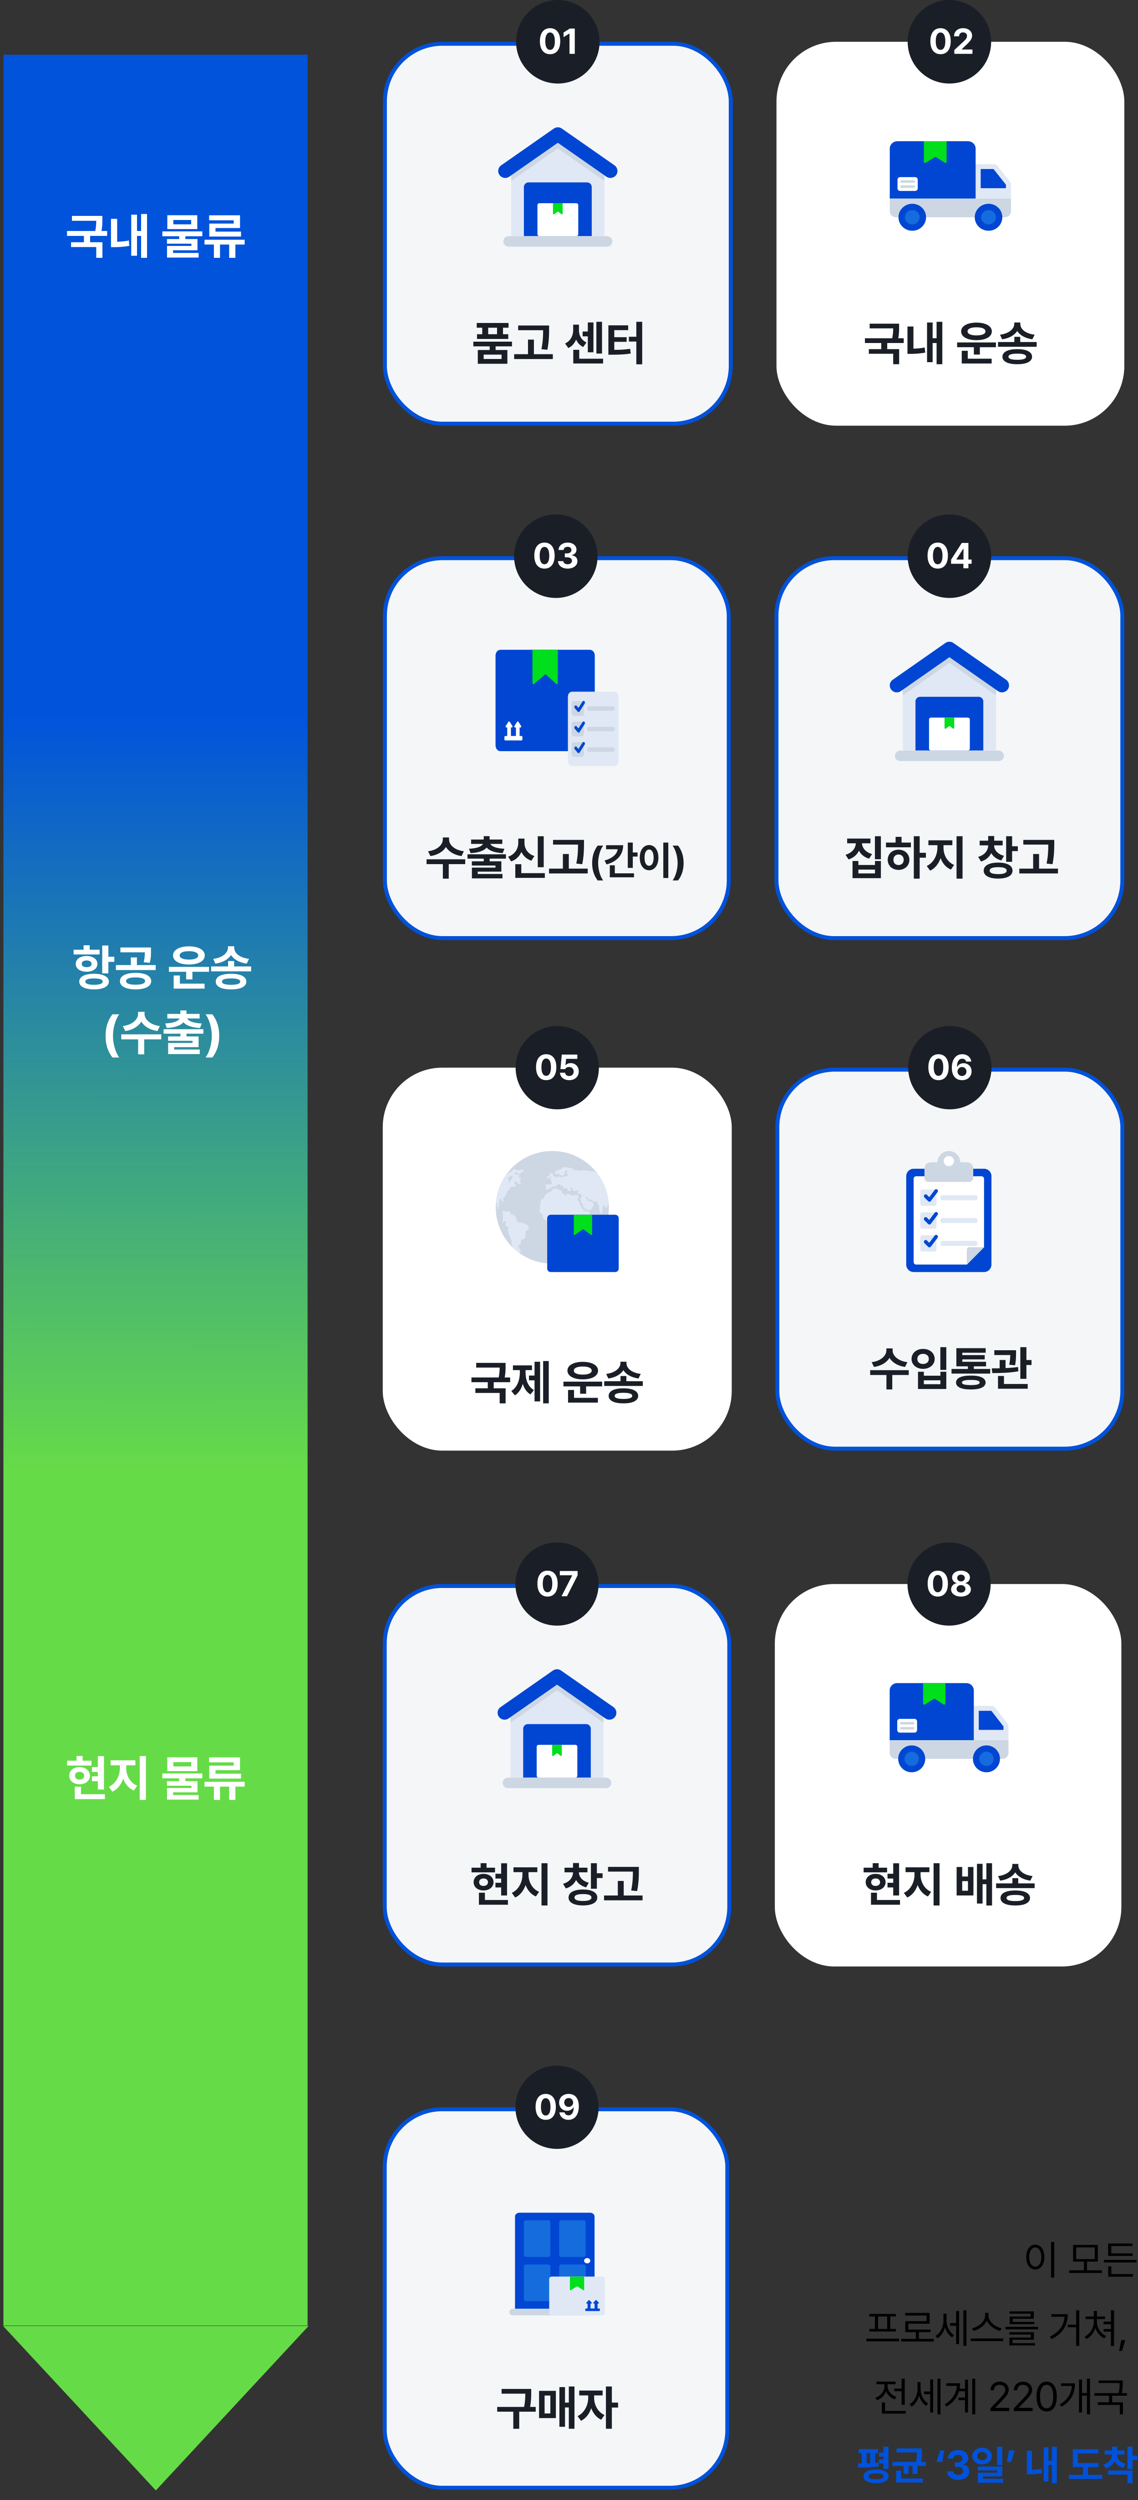 <svg width="333" height="731" viewBox="0 0 333 731" fill="none" xmlns="http://www.w3.org/2000/svg">
<rect x="0" y="0" width="333" height="731" fill="#333333" stroke="none"/>
<path fill-rule="evenodd" clip-rule="evenodd" d="M90.297 680.122L45.603 728.203L0.909 680.122L90.297 680.122ZM90 680L90 16L1 16L1 680L90 680Z" fill="url(#paint0_linear_136_866)"/>
<rect x="112.625" y="12.796" width="101.206" height="111.094" rx="16.868" fill="#F5F6F8" stroke="#0052DB" stroke-width="1.163"/>
<rect x="227.211" y="12.215" width="101.787" height="112.257" rx="17.449" fill="white"/>
<rect x="112.625" y="163.211" width="100.624" height="111.094" rx="16.868" fill="#F5F6F8" stroke="#0052DB" stroke-width="1.163"/>
<rect x="227.211" y="163.211" width="101.206" height="111.094" rx="16.868" fill="#F5F6F8" stroke="#0052DB" stroke-width="1.163"/>
<path d="M149.818 99.902V101.279H145.02V102.342H148.469V106.364H139.812V102.342H143.289V101.279H138.504V99.902H149.818ZM139.499 95.826V94.436H148.81V95.826H147.187V97.721H148.728V99.112H139.581V97.721H141.107V95.826H139.499ZM141.53 104.973H146.765V103.692H141.53V104.973ZM142.852 97.721H145.442V95.826H142.852V97.721ZM160.676 95.172V96.344C160.669 97.898 160.669 99.643 160.172 102.274L158.427 102.097C158.904 99.752 158.924 98.007 158.931 96.549H151.624V95.172H160.676ZM150.452 104.987V103.569H154.501V99.302H156.232V103.569H161.767V104.987H150.452ZM176.161 94.095V103.378H174.512V94.095H176.161ZM165.351 100.448C167.041 99.636 167.723 98.014 167.723 96.549V94.927H169.413V96.549C169.407 97.98 170.027 99.405 171.622 100.134L170.654 101.47C169.659 101.006 168.991 100.223 168.582 99.275C168.146 100.359 167.403 101.259 166.305 101.77L165.351 100.448ZM167.75 106.282V102.288H169.495V104.892H176.475V106.282H167.75ZM170.49 98.348V96.93H172.004V94.286H173.653V103.01H172.004V98.348H170.49ZM187.919 94.095V106.528H186.201V99.875H184.02V98.471H186.201V94.095H187.919ZM178.022 103.719V95.131H183.815V96.535H179.753V98.594H183.366V99.957H179.753V102.302C181.478 102.288 182.854 102.227 184.388 101.988L184.565 103.378C182.752 103.651 181.13 103.712 179.003 103.719H178.022Z" fill="#1A1F27"/>
<path d="M29.955 63.132V64.132C29.962 65.077 29.962 66.162 29.694 67.543H31.35V68.981H26.361V70.828H29.969V75.394H28.165V72.237H20.793V70.828H24.556V68.981H19.609V67.543H27.876C28.116 66.338 28.151 65.401 28.165 64.555H21.047V63.132H29.955ZM43.023 62.568V75.394H41.289V68.981H40.091V74.774H38.4V62.779H40.091V67.529H41.289V62.568H43.023ZM32.48 72.265V63.991H34.284V70.694C35.313 70.665 36.447 70.574 37.681 70.334L37.864 71.885C36.144 72.181 34.678 72.272 33.354 72.265H32.48ZM59.207 67.656V69.08H54.246V69.897H57.784V73.181H50.638V73.957H58.122V75.31H48.876V71.913H56.008V71.25H48.862V69.897H52.442V69.08H47.508V67.656H59.207ZM48.96 66.98V62.934H57.727V66.98H48.96ZM50.722 65.598H55.937V64.33H50.722V65.598ZM71.585 70.095V71.504H68.878V75.394H67.06V71.504H64.382V75.394H62.592V71.504H59.843V70.095H71.585ZM61.197 64.414V62.948H70.231V66.684H63.057V67.727H70.528V69.164H61.239V65.373H68.385V64.414H61.197Z" fill="white"/>
<path d="M31.715 276.47V279.754H33.449V281.248H31.715V284.617H29.911V276.47H31.715ZM21.539 279.092V277.696H24.456V276.4H26.247V277.696H29.15V279.092H21.539ZM22.159 281.84C22.159 280.473 23.456 279.536 25.345 279.529C27.212 279.536 28.502 280.473 28.502 281.84C28.502 283.222 27.212 284.138 25.345 284.138C23.463 284.138 22.159 283.222 22.159 281.84ZM23.188 287.027C23.174 285.583 24.83 284.737 27.529 284.73C30.165 284.737 31.849 285.583 31.857 287.027C31.849 288.437 30.165 289.304 27.529 289.297C24.83 289.304 23.174 288.437 23.188 287.027ZM23.921 281.84C23.914 282.475 24.485 282.806 25.345 282.799C26.211 282.806 26.796 282.475 26.796 281.84C26.796 281.199 26.211 280.847 25.345 280.84C24.485 280.847 23.914 281.199 23.921 281.84ZM24.964 287.027C24.957 287.626 25.845 287.958 27.529 287.958C29.164 287.958 30.052 287.626 30.052 287.027C30.052 286.386 29.164 286.104 27.529 286.097C25.845 286.104 24.957 286.386 24.964 287.027ZM39.667 284.462C42.472 284.462 44.234 285.35 44.248 286.886C44.234 288.402 42.472 289.304 39.667 289.297C36.883 289.304 35.093 288.402 35.1 286.886C35.093 285.35 36.883 284.462 39.667 284.462ZM33.916 283.645V282.193H38.285V279.952H40.062V282.193H45.559V283.645H33.916ZM35.227 278.458V277.048H44.177V278.091C44.184 279.113 44.184 280.212 43.811 281.53L42.049 281.361C42.338 280.198 42.373 279.331 42.387 278.458H35.227ZM36.89 286.886C36.883 287.577 37.898 287.93 39.667 287.93C41.436 287.93 42.458 287.577 42.458 286.886C42.458 286.175 41.436 285.794 39.667 285.801C37.898 285.794 36.883 286.175 36.89 286.886ZM61.165 282.714V284.152H56.303V286.379H54.484V284.152H49.424V282.714H61.165ZM50.636 279.374C50.636 277.746 52.497 276.724 55.288 276.71C58.064 276.724 59.918 277.746 59.925 279.374C59.918 281.009 58.064 282.024 55.288 282.024C52.497 282.024 50.636 281.009 50.636 279.374ZM50.819 289.071V285.237H52.638V287.619H59.869V289.071H50.819ZM52.581 279.374C52.574 280.156 53.631 280.579 55.288 280.586C56.944 280.579 57.994 280.156 57.994 279.374C57.994 278.556 56.944 278.133 55.288 278.133C53.631 278.133 52.574 278.556 52.581 279.374ZM68.511 281.009V282.587H73.486V284.025H61.787V282.587H66.735V281.009H68.511ZM62.393 280.375C65.226 280.015 66.699 278.549 66.706 277.104V276.682H68.539V277.104C68.532 278.606 69.969 280.015 72.866 280.375L72.175 281.77C70.005 281.446 68.412 280.537 67.601 279.254C66.784 280.53 65.191 281.453 63.028 281.77L62.393 280.375ZM63.126 287.027C63.126 285.569 64.811 284.737 67.623 284.73C70.413 284.737 72.077 285.569 72.091 287.027C72.077 288.486 70.413 289.304 67.623 289.297C64.811 289.304 63.126 288.486 63.126 287.027ZM64.959 287.027C64.951 287.655 65.825 287.958 67.623 287.958C69.377 287.958 70.279 287.655 70.287 287.027C70.279 286.386 69.377 286.104 67.623 286.097C65.825 286.104 64.951 286.386 64.959 287.027ZM30.892 302.898C30.885 300.425 31.54 298.367 32.893 296.584H34.895C33.852 297.909 33.055 300.537 33.062 302.898C33.055 305.259 33.852 307.895 34.895 309.213H32.893C31.54 307.437 30.885 305.379 30.892 302.898ZM42.296 296.471C42.289 297.986 43.84 299.656 46.779 300.023L46.074 301.475C43.833 301.15 42.191 300.114 41.352 298.726C40.506 300.107 38.871 301.15 36.658 301.475L35.94 300.023C38.857 299.656 40.401 297.986 40.408 296.471V295.851H42.296V296.471ZM35.489 303.913V302.447H47.188V303.913H42.198V308.297H40.422V303.913H35.489ZM59.508 300.939V302.25H54.575V303.053H58.113V306.182H50.967V306.887H58.451V308.212H49.205V304.97H56.337V304.336H49.191V303.053H52.785V302.25H47.866V300.939H59.508ZM48.317 299.262C50.882 299.149 52.186 298.536 52.559 297.796H48.965V296.471H52.785V295.456H54.561V296.471H58.409V297.796H54.779C55.146 298.536 56.457 299.149 59.043 299.262L58.522 300.587C56.14 300.467 54.483 299.868 53.673 298.902C52.862 299.868 51.213 300.467 48.81 300.587L48.317 299.262ZM64.147 302.898C64.154 305.372 63.499 307.43 62.146 309.213H60.144C61.187 307.888 61.984 305.259 61.977 302.898C61.984 300.537 61.187 297.902 60.144 296.584H62.146C63.499 298.36 64.154 300.418 64.147 302.898Z" fill="white"/>
<path d="M30.42 513.484V523.252H28.63V520.828H26.896V519.404H28.63V518.122H26.896V516.67H28.63V513.484H30.42ZM19.637 516.247V514.823H22.4V513.456H24.19V514.823H26.77V516.247H19.637ZM20.272 519.221C20.258 517.741 21.533 516.698 23.274 516.698C25.036 516.698 26.304 517.741 26.318 519.221C26.304 520.701 25.036 521.73 23.274 521.73C21.533 521.73 20.258 520.701 20.272 519.221ZM21.878 526.071V522.421H23.697V524.634H30.688V526.071H21.878ZM21.949 519.221C21.942 519.961 22.492 520.363 23.274 520.363C24.049 520.363 24.62 519.961 24.627 519.221C24.62 518.502 24.049 518.1 23.274 518.093C22.492 518.1 21.942 518.502 21.949 519.221ZM36.934 516.966C36.927 519.038 37.998 521.258 40.148 522.153L39.175 523.562C37.667 522.921 36.624 521.645 36.046 520.095C35.468 521.779 34.404 523.189 32.888 523.886L31.86 522.463C33.988 521.511 35.087 519.136 35.087 516.966V516.176H32.367V514.711H39.612V516.176H36.934V516.966ZM40.88 526.297V513.47H42.699V526.297H40.88ZM59.207 518.558V519.982H54.246V520.8H57.784V524.084H50.638V524.859H58.122V526.212H48.876V522.815H56.008V522.153H48.862V520.8H52.442V519.982H47.508V518.558H59.207ZM48.96 517.882V513.837H57.727V517.882H48.96ZM50.722 516.501H55.937V515.232H50.722V516.501ZM71.585 520.997V522.406H68.878V526.297H67.06V522.406H64.382V526.297H62.592V522.406H59.843V520.997H71.585ZM61.197 515.317V513.851H70.231V517.586H63.057V518.629H70.528V520.067H61.239V516.275H68.385V515.317H61.197Z" fill="white"/>
<path d="M263.096 94.64V95.608C263.102 96.522 263.102 97.571 262.843 98.907H264.445V100.298H259.619V102.083H263.109V106.5H261.364V103.447H254.235V102.083H257.875V100.298H253.09V98.907H261.085C261.317 97.742 261.351 96.835 261.364 96.017H254.48V94.64H263.096ZM275.739 94.095V106.5H274.062V100.298H272.904V105.9H271.268V94.299H272.904V98.894H274.062V94.095H275.739ZM265.542 103.474V95.472H267.287V101.954C268.282 101.927 269.38 101.838 270.573 101.606L270.75 103.106C269.087 103.392 267.669 103.481 266.387 103.474H265.542ZM291.429 100.134V101.524H286.726V103.678H284.967V101.524H280.073V100.134H291.429ZM281.246 96.903C281.246 95.329 283.045 94.34 285.744 94.327C288.43 94.34 290.222 95.329 290.229 96.903C290.222 98.484 288.43 99.466 285.744 99.466C283.045 99.466 281.246 98.484 281.246 96.903ZM281.423 106.282V102.574H283.181V104.878H290.175V106.282H281.423ZM283.127 96.903C283.12 97.66 284.143 98.069 285.744 98.076C287.346 98.069 288.362 97.66 288.362 96.903C288.362 96.112 287.346 95.704 285.744 95.704C284.143 95.704 283.12 96.112 283.127 96.903ZM298.538 98.484V100.011H303.35V101.402H292.035V100.011H296.82V98.484H298.538ZM292.621 97.871C295.361 97.523 296.786 96.106 296.793 94.708V94.299H298.565V94.708C298.558 96.16 299.949 97.523 302.75 97.871L302.082 99.221C299.983 98.907 298.442 98.028 297.658 96.787C296.868 98.021 295.327 98.914 293.235 99.221L292.621 97.871ZM293.33 104.305C293.33 102.895 294.959 102.09 297.679 102.083C300.378 102.09 301.987 102.895 302 104.305C301.987 105.716 300.378 106.507 297.679 106.5C294.959 106.507 293.33 105.716 293.33 104.305ZM295.102 104.305C295.096 104.912 295.941 105.205 297.679 105.205C299.376 105.205 300.249 104.912 300.255 104.305C300.249 103.685 299.376 103.413 297.679 103.406C295.941 103.413 295.096 103.685 295.102 104.305Z" fill="#1A1F27"/>
<path d="M131.402 245.477C131.395 246.942 132.895 248.558 135.737 248.912L135.055 250.316C132.888 250.003 131.3 249.001 130.488 247.658C129.671 248.994 128.089 250.003 125.949 250.316L125.254 248.912C128.076 248.558 129.568 246.942 129.575 245.477V244.877H131.402V245.477ZM124.817 252.675V251.257H136.132V252.675H131.306V256.914H129.589V252.675H124.817ZM148.053 249.798V251.066H143.282V251.843H146.704V254.869H139.792V255.551H147.031V256.833H138.088V253.697H144.986V253.084H138.074V251.843H141.551V251.066H136.793V249.798H148.053ZM137.229 248.176C139.71 248.067 140.971 247.474 141.332 246.758H137.856V245.477H141.551V244.495H143.268V245.477H146.99V246.758H143.48C143.834 247.474 145.102 248.067 147.603 248.176L147.099 249.457C144.795 249.342 143.193 248.762 142.409 247.828C141.626 248.762 140.031 249.342 137.706 249.457L137.229 248.176ZM159.102 244.523V253.574H157.357V244.523H159.102ZM148.673 250.507C150.752 249.812 151.658 248.087 151.658 246.404V245.204H153.472V246.404C153.458 248.047 154.337 249.648 156.375 250.303L155.489 251.666C154.085 251.202 153.124 250.275 152.572 249.096C152.013 250.364 151.025 251.386 149.573 251.884L148.673 250.507ZM150.786 256.696V252.702H152.545V255.306H159.429V256.696H150.786ZM170.886 245.586V246.758C170.879 248.312 170.879 250.057 170.382 252.688L168.637 252.511C169.114 250.166 169.135 248.421 169.141 246.963H161.834V245.586H170.886ZM160.662 255.401V253.983H164.711V249.716H166.442V253.983H171.977V255.401H160.662ZM173.276 252.354C173.27 250.361 173.799 248.702 174.889 247.265H176.502C175.662 248.333 175.02 250.452 175.025 252.354C175.02 254.257 175.662 256.382 176.502 257.444H174.889C173.799 256.012 173.27 254.354 173.276 252.354ZM185.167 246.368V249.264H186.565V250.457H185.167V253.774H183.702V246.368H185.167ZM176.897 251.616C179.215 250.974 180.527 249.776 180.754 248.321H177.352V247.14H182.35C182.344 249.935 180.601 251.889 177.499 252.763L176.897 251.616ZM178.442 256.524V253.013H179.908V255.365H185.52V256.524H178.442ZM195.559 246.368V256.728H194.094V246.368H195.559ZM187.21 250.775C187.204 248.52 188.357 247.095 189.947 247.095C191.504 247.095 192.662 248.52 192.662 250.775C192.662 253.047 191.504 254.467 189.947 254.467C188.357 254.467 187.204 253.047 187.21 250.775ZM188.607 250.775C188.601 252.315 189.141 253.155 189.947 253.15C190.731 253.155 191.259 252.315 191.265 250.775C191.259 249.242 190.731 248.401 189.947 248.401C189.141 248.401 188.601 249.242 188.607 250.775ZM200.032 252.354C200.038 254.348 199.51 256.007 198.419 257.444H196.806C197.647 256.376 198.289 254.257 198.283 252.354C198.289 250.452 197.647 248.327 196.806 247.265H198.419C199.51 248.696 200.038 250.355 200.032 252.354Z" fill="#1A1F27"/>
<path d="M254.711 245.191V246.581H252.223C252.305 247.897 253.253 249.198 255.188 249.73L254.316 251.08C252.898 250.671 251.91 249.819 251.344 248.742C250.785 249.914 249.763 250.848 248.291 251.298L247.418 249.935C249.395 249.369 250.356 247.985 250.438 246.581H247.895V245.191H254.711ZM249.463 256.778V251.761H251.181V252.92H256.034V251.761H257.765V256.778H249.463ZM251.181 255.388H256.034V254.27H251.181V255.388ZM256.02 251.243V244.509H257.765V251.243H256.02ZM269.113 244.509V249.362H270.94V250.793H269.113V256.914H267.396V244.509H269.113ZM259.257 247.753V246.363H262.066V244.7H263.81V246.363H266.551V247.753H259.257ZM259.762 251.407C259.755 249.676 261.104 248.442 262.938 248.449C264.744 248.442 266.101 249.676 266.101 251.407C266.101 253.138 264.744 254.358 262.938 254.365C261.104 254.358 259.755 253.138 259.762 251.407ZM261.425 251.407C261.425 252.368 262.059 252.941 262.938 252.934C263.804 252.941 264.438 252.368 264.438 251.407C264.438 250.453 263.804 249.866 262.938 249.853C262.059 249.866 261.425 250.453 261.425 251.407ZM276.086 247.89C276.079 249.894 277.115 252.041 279.194 252.906L278.253 254.27C276.795 253.649 275.786 252.416 275.227 250.916C274.668 252.545 273.639 253.908 272.173 254.583L271.178 253.206C273.237 252.286 274.3 249.989 274.3 247.89V247.126H271.669V245.709H278.676V247.126H276.086V247.89ZM279.903 256.914V244.509H281.661V256.914H279.903ZM293.398 245.818V247.181H290.89C290.91 248.449 291.796 249.716 293.793 250.235L293.003 251.598C291.592 251.223 290.617 250.439 290.058 249.444C289.513 250.575 288.518 251.475 287.059 251.911L286.227 250.548C288.224 250.003 289.145 248.599 289.158 247.181H286.664V245.818H289.158V244.454H290.917V245.818H293.398ZM287.85 254.583C287.843 253.077 289.458 252.225 292.103 252.225C294.693 252.225 296.281 253.077 296.288 254.583C296.281 256.049 294.693 256.901 292.103 256.901C289.458 256.901 287.843 256.049 287.85 254.583ZM289.594 254.583C289.581 255.258 290.453 255.592 292.103 255.592C293.711 255.592 294.57 255.258 294.57 254.583C294.57 253.874 293.711 253.561 292.103 253.561C290.453 253.561 289.581 253.874 289.594 254.583ZM294.42 251.993V244.509H296.165V247.454H297.842V248.858H296.165V251.993H294.42ZM308.495 245.586V246.758C308.488 248.312 308.488 250.057 307.991 252.688L306.246 252.511C306.723 250.166 306.743 248.421 306.75 246.963H299.443V245.586H308.495ZM298.271 255.401V253.983H302.32V249.716H304.051V253.983H309.586V255.401H298.271Z" fill="#1A1F27"/>
<g clip-path="url(#clip0_136_866)">
<path d="M291.457 199.199V219.469H264.172V199.199L277.814 189.675L291.457 199.199Z" fill="#E0E8F5"/>
<path d="M291.457 199.199V203.329C291.384 203.285 291.31 203.242 291.237 203.191L277.814 193.819L264.385 203.191C264.319 203.242 264.238 203.285 264.172 203.329V199.199L277.814 189.675L291.457 199.199Z" fill="#CDD7E3"/>
<path d="M267.881 205.102V219.469H287.736V205.102C287.736 204.354 287.128 203.743 286.365 203.743H269.253C268.497 203.743 267.881 204.354 267.881 205.102ZM262.417 202.449C261.287 202.449 260.363 201.54 260.363 200.42C260.363 199.759 260.686 199.133 261.236 198.755L276.632 188.009C277.343 187.515 278.289 187.515 278.993 188.009L294.389 198.748C295.313 199.395 295.541 200.667 294.888 201.584C294.235 202.5 292.951 202.725 292.027 202.078L277.813 192.161L263.598 202.078C263.238 202.325 262.828 202.449 262.417 202.449Z" fill="#0046D3"/>
<path d="M292.222 222.538H263.411C262.553 222.538 261.863 221.847 261.863 221.004C261.863 220.153 262.56 219.47 263.411 219.47H292.222C293.08 219.47 293.769 220.16 293.769 221.004C293.769 221.854 293.072 222.538 292.222 222.538Z" fill="#CDD7E3"/>
<path d="M283.789 210.402V218.887C283.789 219.207 283.525 219.462 283.209 219.462H272.427C272.104 219.462 271.848 219.207 271.848 218.887V210.402C271.848 210.083 272.104 209.828 272.427 209.828H283.209C283.532 209.828 283.789 210.083 283.789 210.402Z" fill="white"/>
<path d="M278.84 213.035L277.997 212.351C277.909 212.279 277.784 212.279 277.696 212.351L276.779 213.057C276.677 213.137 276.523 213.115 276.442 213.013C276.413 212.969 276.391 212.919 276.391 212.868V209.821H279.222V212.853C279.222 212.984 279.112 213.086 278.98 213.086C278.928 213.086 278.87 213.064 278.833 213.035H278.84Z" fill="#00DF1C"/>
</g>
<g clip-path="url(#clip1_136_866)">
<path d="M176.875 48.785V69.055H149.59V48.785L163.232 39.261L176.875 48.785Z" fill="#E0E8F5"/>
<path d="M176.875 48.785V52.915C176.802 52.871 176.728 52.828 176.655 52.777L163.232 43.405L149.803 52.777C149.737 52.828 149.656 52.871 149.59 52.915V48.785L163.232 39.261L176.875 48.785Z" fill="#CDD7E3"/>
<path d="M153.299 54.688V69.055H173.154V54.688C173.154 53.94 172.546 53.329 171.783 53.329H154.671C153.915 53.329 153.299 53.94 153.299 54.688ZM147.835 52.035C146.705 52.035 145.781 51.126 145.781 50.006C145.781 49.345 146.104 48.719 146.654 48.341L162.05 37.595C162.761 37.101 163.707 37.101 164.411 37.595L179.807 48.334C180.731 48.981 180.959 50.253 180.306 51.169C179.653 52.086 178.369 52.311 177.445 51.664L163.231 41.747L149.016 51.664C148.656 51.911 148.246 52.035 147.835 52.035Z" fill="#0046D3"/>
<path d="M177.64 72.124H148.829C147.971 72.124 147.281 71.433 147.281 70.59C147.281 69.739 147.978 69.056 148.829 69.056H177.64C178.498 69.056 179.187 69.746 179.187 70.59C179.187 71.44 178.49 72.124 177.64 72.124Z" fill="#CDD7E3"/>
<path d="M169.207 59.988V68.473C169.207 68.793 168.942 69.047 168.627 69.047H157.845C157.522 69.047 157.266 68.793 157.266 68.473V59.988C157.266 59.669 157.522 59.414 157.845 59.414H168.627C168.95 59.414 169.207 59.669 169.207 59.988Z" fill="white"/>
<path d="M164.258 62.621L163.415 61.937C163.327 61.865 163.202 61.865 163.114 61.937L162.197 62.643C162.095 62.723 161.941 62.701 161.86 62.599C161.831 62.555 161.809 62.505 161.809 62.454V59.407H164.64V62.439C164.64 62.57 164.53 62.672 164.398 62.672C164.346 62.672 164.288 62.65 164.251 62.621H164.258Z" fill="#00DF1C"/>
</g>
<g clip-path="url(#clip2_136_866)">
<path d="M295.843 58.002V61.779C295.843 62.747 295.038 63.527 294.047 63.534H262.159C261.169 63.534 260.371 62.747 260.363 61.779V58.002H295.843Z" fill="#CDD7E3"/>
<path d="M295.833 57.987H285.484V47.984H290.777C291.198 47.984 291.597 48.172 291.856 48.497L295.544 53.141C295.729 53.372 295.833 53.661 295.833 53.957V57.98V57.987Z" fill="#E0E8F5"/>
<path d="M294.35 55.026V54L290.721 49.428H286.966V55.026H294.358H294.35ZM285.48 58.045H260.363V43.463C260.363 42.264 261.354 41.296 262.581 41.296H283.27C284.497 41.296 285.488 42.264 285.488 43.463V58.037L285.48 58.045Z" fill="#0046D3"/>
<path d="M266.946 67.47C269.175 67.47 270.982 65.704 270.982 63.526C270.982 61.349 269.175 59.583 266.946 59.583C264.717 59.583 262.91 61.349 262.91 63.526C262.91 65.704 264.717 67.47 266.946 67.47Z" fill="#0046D3"/>
<path d="M266.944 65.629C268.132 65.629 269.095 64.688 269.095 63.528C269.095 62.367 268.132 61.426 266.944 61.426C265.756 61.426 264.793 62.367 264.793 63.528C264.793 64.688 265.756 65.629 266.944 65.629Z" fill="#156CDD"/>
<path d="M289.266 67.47C291.495 67.47 293.302 65.704 293.302 63.526C293.302 61.349 291.495 59.583 289.266 59.583C287.037 59.583 285.23 61.349 285.23 63.526C285.23 65.704 287.037 67.47 289.266 67.47Z" fill="#0046D3"/>
<path d="M289.268 65.629C290.456 65.629 291.419 64.688 291.419 63.528C291.419 62.367 290.456 61.426 289.268 61.426C288.08 61.426 287.117 62.367 287.117 63.528C287.117 64.688 288.08 65.629 289.268 65.629Z" fill="#156CDD"/>
<path d="M276.996 41.296V47.247C276.996 47.536 276.671 47.709 276.42 47.55L273.951 45.962C273.833 45.882 273.677 45.882 273.552 45.954L270.906 47.572C270.736 47.681 270.506 47.63 270.403 47.464C270.366 47.406 270.344 47.341 270.344 47.269V41.296H276.996Z" fill="#00DF1C"/>
<path d="M267.788 51.79H263.383C262.969 51.79 262.629 52.122 262.629 52.527V55.098C262.629 55.502 262.969 55.835 263.383 55.835H267.788C268.202 55.835 268.542 55.502 268.542 55.098V52.527C268.542 52.122 268.202 51.79 267.788 51.79Z" fill="white"/>
<path d="M267.383 53.444H263.791C263.584 53.444 263.414 53.278 263.414 53.076V53.062C263.414 52.859 263.584 52.693 263.791 52.693H267.383C267.59 52.693 267.76 52.859 267.76 53.062V53.076C267.76 53.278 267.59 53.444 267.383 53.444ZM267.383 54.932H263.791C263.584 54.932 263.414 54.766 263.414 54.564V54.55C263.414 54.347 263.584 54.181 263.791 54.181H267.383C267.59 54.181 267.76 54.347 267.76 54.55V54.564C267.76 54.766 267.59 54.932 267.383 54.932Z" fill="#CDD7E3"/>
</g>
<g clip-path="url(#clip3_136_866)">
<path d="M174.04 191.706V217.942C174.04 218.881 173.403 219.639 172.623 219.639H146.418C145.638 219.639 145.008 218.881 145 217.942V191.706C145 190.758 145.63 190 146.418 190H172.63C173.41 190 174.048 190.758 174.048 191.706H174.04Z" fill="#0046D3"/>
<path d="M162.75 199.967L159.795 197.286C159.69 197.186 159.547 197.186 159.435 197.286L156.285 199.994C156.15 200.112 155.962 200.075 155.865 199.913C155.827 199.85 155.805 199.777 155.805 199.696V190H163.23V199.669C163.23 199.967 162.945 200.139 162.742 199.958L162.75 199.967Z" fill="#00DF1C"/>
<path d="M180.998 203.705V222.546C180.998 223.35 180.458 223.991 179.79 223.991H167.385C166.725 223.991 166.185 223.35 166.178 222.555C166.178 222.555 166.178 222.555 166.178 222.546V203.705C166.178 202.91 166.718 202.251 167.385 202.251H179.79C180.458 202.251 180.99 202.901 180.998 203.705Z" fill="#E0E8F5"/>
<path d="M170.234 209.32H167.909C167.564 209.32 167.279 208.986 167.279 208.562V205.763C167.279 205.348 167.564 205.005 167.909 205.005H170.234C170.579 205.005 170.864 205.348 170.864 205.763V208.562C170.864 208.977 170.587 209.32 170.234 209.32ZM179.347 207.831H172.304C171.997 207.831 171.757 207.533 171.757 207.172C171.757 206.811 172.004 206.513 172.304 206.513H179.347C179.654 206.513 179.894 206.811 179.894 207.172C179.894 207.533 179.647 207.831 179.347 207.831Z" fill="#CDD7E3"/>
<path d="M171.097 205.7L169.619 208.021C169.552 208.129 169.447 208.192 169.327 208.201H169.297C169.192 208.201 169.094 208.147 169.012 208.057L168.194 207.073C168.037 206.883 168.037 206.585 168.194 206.396C168.352 206.206 168.599 206.206 168.757 206.396L169.259 207L170.459 205.114C170.594 204.906 170.842 204.87 171.014 205.032C171.187 205.195 171.217 205.493 171.082 205.7H171.097Z" fill="#0046D3"/>
<path d="M170.234 215.324H167.909C167.564 215.324 167.279 214.99 167.279 214.566V211.767C167.279 211.352 167.564 211.009 167.909 211.009H170.234C170.579 211.009 170.864 211.352 170.864 211.767V214.566C170.864 214.981 170.587 215.324 170.234 215.324ZM179.347 213.835H172.304C171.997 213.835 171.757 213.537 171.757 213.176C171.757 212.814 172.004 212.516 172.304 212.516H179.347C179.654 212.516 179.894 212.814 179.894 213.176C179.894 213.537 179.647 213.835 179.347 213.835Z" fill="#CDD7E3"/>
<path d="M171.097 211.704L169.619 214.024C169.552 214.133 169.447 214.196 169.327 214.214H169.297C169.192 214.214 169.094 214.16 169.012 214.069L168.194 213.085C168.037 212.896 168.037 212.598 168.194 212.408C168.352 212.219 168.599 212.219 168.757 212.408L169.259 213.013L170.459 211.126C170.594 210.919 170.842 210.883 171.014 211.045C171.187 211.208 171.217 211.505 171.082 211.713L171.097 211.704Z" fill="#0046D3"/>
<path d="M170.234 221.328H167.909C167.564 221.328 167.279 220.994 167.279 220.57V217.771C167.279 217.356 167.564 217.013 167.909 217.013H170.234C170.579 217.013 170.864 217.347 170.864 217.771V220.57C170.864 220.985 170.587 221.328 170.234 221.328ZM179.347 219.839H172.304C171.997 219.839 171.757 219.541 171.757 219.179C171.757 218.818 172.004 218.52 172.304 218.52H179.347C179.654 218.52 179.894 218.818 179.894 219.179C179.894 219.541 179.647 219.839 179.347 219.839Z" fill="#CDD7E3"/>
<path d="M171.097 217.708L169.619 220.028C169.552 220.137 169.447 220.209 169.327 220.218H169.297C169.192 220.218 169.094 220.164 169.012 220.073L168.194 219.089C168.037 218.9 168.037 218.602 168.194 218.412C168.352 218.223 168.599 218.223 168.757 218.412L169.259 219.017L170.459 217.13C170.594 216.923 170.842 216.886 171.014 217.049C171.187 217.211 171.217 217.509 171.082 217.717L171.097 217.708Z" fill="#0046D3"/>
<path d="M152.865 215.523V216.191C152.865 216.362 152.752 216.507 152.602 216.507H147.862C147.72 216.507 147.607 216.362 147.6 216.191V215.523C147.6 215.351 147.72 215.207 147.862 215.207H148.425V212.715H148.185C148.095 212.715 148.012 212.652 147.975 212.553C147.937 212.453 147.945 212.336 147.997 212.255L148.777 211.045C148.867 210.9 149.062 210.9 149.152 211.045L149.925 212.255C149.977 212.345 149.992 212.453 149.955 212.553C149.917 212.652 149.835 212.715 149.745 212.715H149.505V215.198H150.975V212.715H150.735C150.645 212.715 150.562 212.652 150.525 212.553C150.487 212.453 150.495 212.336 150.547 212.255L151.32 211.045C151.365 210.973 151.44 210.937 151.515 210.937C151.59 210.937 151.657 210.973 151.702 211.045L152.475 212.255C152.527 212.345 152.535 212.462 152.497 212.553C152.46 212.652 152.377 212.715 152.287 212.715H152.047V215.198H152.61C152.752 215.198 152.872 215.333 152.872 215.514L152.865 215.523Z" fill="white"/>
</g>
<circle cx="163.234" cy="12.214" r="12.214" fill="#1A1F27"/>
<circle cx="277.816" cy="12.214" r="12.214" fill="#1A1F27"/>
<circle cx="162.644" cy="162.629" r="12.214" fill="#1A1F27"/>
<circle cx="277.816" cy="162.629" r="12.214" fill="#1A1F27"/>
<path d="M160.96 15.847C159.105 15.847 157.985 14.467 157.985 12.044C157.985 9.626 159.115 8.241 160.96 8.241C162.806 8.241 163.935 9.626 163.935 12.044C163.935 14.477 162.811 15.847 160.96 15.847ZM159.56 12.044C159.549 13.751 160.101 14.58 160.96 14.58C161.819 14.58 162.366 13.751 162.361 12.044C162.366 10.352 161.814 9.503 160.96 9.498C160.107 9.503 159.56 10.352 159.56 12.044ZM168.189 8.343V15.745H166.645V9.805H166.604L164.907 10.868V9.508L166.737 8.343H168.189Z" fill="white"/>
<path d="M275.219 15.847C273.363 15.847 272.244 14.467 272.244 12.044C272.244 9.626 273.374 8.241 275.219 8.241C277.064 8.241 278.194 9.626 278.194 12.044C278.194 14.477 277.07 15.847 275.219 15.847ZM273.818 12.044C273.808 13.751 274.36 14.58 275.219 14.58C276.078 14.58 276.625 13.751 276.62 12.044C276.625 10.352 276.073 9.503 275.219 9.498C274.365 9.503 273.818 10.352 273.818 12.044ZM279.258 15.745L279.247 14.631L281.906 12.187C282.596 11.528 282.969 11.119 282.969 10.531C282.969 9.871 282.473 9.462 281.793 9.467C281.098 9.462 280.643 9.902 280.648 10.613H279.186C279.181 9.166 280.254 8.241 281.814 8.241C283.398 8.241 284.451 9.145 284.451 10.428C284.451 11.272 284.042 11.962 282.519 13.342L281.394 14.436V14.477H284.554V15.745H279.258Z" fill="white"/>
<path d="M159.325 166.262C157.469 166.262 156.349 164.882 156.349 162.459C156.349 160.041 157.479 158.656 159.325 158.656C161.17 158.656 162.3 160.041 162.3 162.459C162.3 164.892 161.175 166.262 159.325 166.262ZM157.924 162.459C157.914 164.166 158.466 164.995 159.325 164.995C160.183 164.995 160.73 164.166 160.725 162.459C160.73 160.767 160.178 159.918 159.325 159.913C158.471 159.918 157.924 160.767 157.924 162.459ZM166.103 166.262C164.478 166.262 163.312 165.368 163.281 164.074H164.835C164.861 164.627 165.398 164.989 166.114 164.995C166.85 164.989 167.376 164.581 167.371 163.982C167.376 163.379 166.839 162.955 165.97 162.95H165.285V161.815H165.97C166.701 161.815 167.213 161.416 167.208 160.833C167.213 160.266 166.778 159.877 166.124 159.883C165.469 159.877 164.933 160.245 164.907 160.813H163.435C163.46 159.54 164.605 158.656 166.124 158.656C167.668 158.656 168.695 159.571 168.69 160.741C168.695 161.569 168.117 162.157 167.289 162.306V162.367C168.378 162.5 168.976 163.159 168.966 164.085C168.976 165.352 167.775 166.262 166.103 166.262Z" fill="white"/>
<path d="M274.395 166.262C272.54 166.262 271.42 164.882 271.42 162.459C271.42 160.041 272.55 158.656 274.395 158.656C276.241 158.656 277.371 160.041 277.371 162.459C277.371 164.892 276.246 166.262 274.395 166.262ZM272.995 162.459C272.985 164.166 273.537 164.995 274.395 164.995C275.254 164.995 275.801 164.166 275.796 162.459C275.801 160.767 275.249 159.918 274.395 159.913C273.542 159.918 272.995 160.767 272.995 162.459ZM278.311 164.851V163.635L281.44 158.758H283.372V163.614H284.313V164.851H283.372V166.16H281.91V164.851H278.311ZM279.865 163.614H281.931V160.445H281.859L279.865 163.553V163.614Z" fill="white"/>
<rect x="112" y="312.185" width="102.116" height="111.98" rx="17.406" fill="white"/>
<rect x="227.463" y="312.765" width="100.956" height="110.819" rx="16.826" fill="#F5F6F8" stroke="#0052DB" stroke-width="1.16"/>
<path d="M147.938 398.512V399.478C147.945 400.389 147.945 401.436 147.686 402.768H149.284V404.156H144.47V405.937H147.951V410.343H146.211V407.297H139.099V405.937H142.73V404.156H137.956V402.768H145.932C146.163 401.606 146.197 400.701 146.211 399.886H139.343V398.512H147.938ZM160.577 397.968V410.343H158.932V397.968H160.577ZM149.617 406.726C151.439 405.604 152.119 403.387 152.119 401.286V400.62H150.093V399.233H155.668V400.62H153.791V401.286C153.785 403.34 154.431 405.42 156.239 406.454L155.219 407.732C154.111 407.079 153.39 405.978 152.969 404.645C152.547 406.087 151.799 407.31 150.664 408.004L149.617 406.726ZM154.784 403.612V402.211H156.416V398.172H158.048V409.772H156.416V403.612H154.784ZM176.201 403.992V405.379H171.509V407.528H169.755V405.379H164.873V403.992H176.201ZM166.043 400.769C166.043 399.199 167.838 398.213 170.53 398.199C173.209 398.213 174.998 399.199 175.004 400.769C174.998 402.347 173.209 403.326 170.53 403.326C167.838 403.326 166.043 402.347 166.043 400.769ZM166.22 410.125V406.426H167.974V408.725H174.95V410.125H166.22ZM167.919 400.769C167.913 401.524 168.933 401.932 170.53 401.939C172.128 401.932 173.141 401.524 173.141 400.769C173.141 399.981 172.128 399.573 170.53 399.573C168.933 399.573 167.913 399.981 167.919 400.769ZM183.292 402.347V403.87H188.092V405.257H176.806V403.87H181.579V402.347H183.292ZM177.39 401.735C180.124 401.388 181.545 399.974 181.552 398.58V398.172H183.319V398.58C183.313 400.028 184.7 401.388 187.494 401.735L186.828 403.081C184.734 402.768 183.197 401.891 182.415 400.654C181.626 401.885 180.09 402.775 178.002 403.081L177.39 401.735ZM178.098 408.153C178.098 406.746 179.723 405.944 182.435 405.937C185.128 405.944 186.733 406.746 186.746 408.153C186.733 409.561 185.128 410.35 182.435 410.343C179.723 410.35 178.098 409.561 178.098 408.153ZM179.865 408.153C179.859 408.759 180.702 409.051 182.435 409.051C184.129 409.051 184.999 408.759 185.006 408.153C184.999 407.535 184.129 407.263 182.435 407.256C180.702 407.263 179.859 407.535 179.865 408.153Z" fill="#1A1F27"/>
<path d="M261.192 394.873C261.185 396.335 262.681 397.946 265.517 398.3L264.837 399.701C262.674 399.388 261.09 398.388 260.281 397.049C259.465 398.382 257.888 399.388 255.753 399.701L255.059 398.3C257.874 397.946 259.363 396.335 259.37 394.873V394.275H261.192V394.873ZM254.624 402.053V400.639H265.911V402.053H261.097V406.282H259.384V402.053H254.624ZM276.905 393.908V400.557H275.164V393.908H276.905ZM266.733 397.362C266.733 395.621 268.188 394.411 270.119 394.424C272.043 394.411 273.498 395.621 273.505 397.362C273.498 399.048 272.043 400.258 270.119 400.258C268.188 400.258 266.733 399.048 266.733 397.362ZM268.433 397.362C268.419 398.28 269.127 398.83 270.119 398.83C271.085 398.83 271.785 398.28 271.792 397.362C271.785 396.43 271.085 395.859 270.119 395.866C269.127 395.859 268.419 396.43 268.433 397.362ZM268.623 406.146V401.101H270.337V402.257H275.178V401.101H276.905V406.146H268.623ZM270.337 404.746H275.178V403.603H270.337V404.746ZM289.748 400.285V401.645H278.434V400.285H283.221V399.524H279.849V394.207H288.429V395.539H281.589V396.233H288.144V397.484H281.589V398.191H288.538V399.524H284.962V400.285H289.748ZM279.753 404.243C279.753 402.937 281.317 402.203 284.091 402.216C286.818 402.203 288.388 402.937 288.402 404.243C288.388 405.575 286.818 406.289 284.091 406.282C281.317 406.289 279.753 405.575 279.753 404.243ZM281.494 404.243C281.48 404.773 282.31 405.004 284.091 405.004C285.832 405.004 286.655 404.773 286.661 404.243C286.655 403.726 285.832 403.488 284.091 403.495C282.31 403.488 281.48 403.726 281.494 404.243ZM297.315 394.805V395.58C297.315 396.437 297.315 397.674 297.03 399.211L295.33 399.048C295.554 397.865 295.609 396.961 295.622 396.219H290.951V394.805H297.315ZM290.217 400.109C290.911 400.109 291.692 400.109 292.515 400.088V397.661H294.242V400.034C295.48 399.979 296.737 399.884 297.9 399.714L297.995 400.965C295.418 401.441 292.522 401.489 290.367 401.496L290.217 400.109ZM292.039 406.065V402.339H293.78V404.678H300.729V406.065H292.039ZM298.566 403.168V393.908H300.348V397.674H301.844V399.129H300.348V403.168H298.566Z" fill="#1A1F27"/>
<g clip-path="url(#clip4_136_866)">
<path d="M178.169 353.001C178.169 356.708 176.945 360.123 174.869 362.867C171.865 366.866 167.036 369.486 161.622 369.486C157.98 369.486 154.642 368.318 151.891 366.319C151.171 365.815 150.533 365.239 149.903 364.655C149.346 364.108 148.842 363.524 148.382 362.904C146.224 360.058 145.067 356.599 145.074 353.045C145.074 352.125 145.156 351.25 145.289 350.374C145.697 347.893 146.669 345.529 148.123 343.463C148.204 343.383 148.249 343.259 148.338 343.171C151.334 339.18 156.163 336.553 161.577 336.553C166.992 336.553 171.694 339.092 174.698 343.004C174.742 343.047 174.78 343.084 174.824 343.171C176.678 345.638 177.798 348.564 178.043 351.622C178.169 352.082 178.169 352.534 178.169 352.994V353.001Z" fill="#CDD7E3"/>
<path d="M163.523 356.292C164.621 356.292 163.271 357.503 163.479 357.919C163.649 358.292 164.324 358.211 164.495 358.627C164.665 359.043 164.539 359.583 164.621 360.043C164.702 360.459 164.665 360.707 164.45 361.043C164.05 362.028 164.695 361.831 164.828 363.458C164.873 363.918 165.125 364.378 165.333 364.75C165.8 365.501 166.43 365.166 167.068 364.83C168.077 364.275 168.507 364.275 168.507 363.166C168.552 362.918 168.552 362.67 168.678 362.458C168.804 362.29 169.019 362.21 169.101 362.042C169.227 361.831 169.019 361.502 169.182 361.335C169.405 361.043 169.931 361.393 170.28 360.707C170.807 359.824 170.273 358.401 170.406 358C170.606 357.511 171.823 356.708 172.097 356.212C173.521 353.694 171.741 354.402 171.296 354.088C171.044 353.92 170.747 353.753 170.532 353.548C170.139 353.161 169.82 352.359 169.434 351.468C169.227 351.067 168.789 350.702 168.967 350.469C168.967 350.425 169.138 350.388 169.175 350.345C169.271 350.155 169.36 349.739 169.175 349.556C168.856 349.082 167.625 349.848 166.809 349.345C166.601 349.221 166.304 348.929 166.045 348.973C165.748 349.016 165.83 349.389 165.83 349.637C165.407 349.637 165.199 349.221 164.903 349.053C164.776 348.973 164.561 348.929 164.48 348.849C164.235 348.608 164.702 348.396 164.013 348.061C163.486 347.718 162.87 347.528 162.232 347.521C161.728 347.521 161.684 347.893 161.387 348.228C161.046 348.601 160.497 348.644 160.074 348.936C159.822 349.104 159.696 349.396 159.481 349.6C158.924 350.33 159.347 350.367 158.976 350.512C158.442 350.775 158.257 350.571 158.257 351.636C158.146 352.176 158.005 351.571 158.005 352.972C158.005 353.344 158.086 353.431 157.923 353.76C157.508 354.584 158.858 354.708 158.858 355.591C158.858 357.095 160.653 357.102 162.114 356.715C162.114 356.635 162.195 356.343 162.24 356.299C162.492 356.007 163.13 356.343 163.508 356.299L163.523 356.292Z" fill="#E0E8F5"/>
<path d="M178.123 351.585C177.804 352.52 177.634 353.388 177.322 353.249C177.025 353.169 177.107 352.293 176.647 352.337C176.069 353.242 176.58 354.147 175.846 355.088C175.765 354.964 175.802 354.84 175.802 354.716C175.713 354.38 175.423 354.089 175.334 353.76C175.253 353.468 175.29 353.096 175.29 352.76C175.29 352.68 175.334 352.344 175.245 352.264C175.164 352.184 175.03 352.264 174.949 352.184C174.793 352.031 174.874 351.228 174.4 351.228C174.4 351.228 174.185 351.308 174.148 351.308C173.94 351.352 173.554 351.352 173.384 351.184C173.087 350.936 173.302 350.768 172.835 350.724C172.664 350.724 172.33 350.805 172.197 350.724C171.774 350.52 172.152 349.812 171.522 349.892C171.351 350.352 171.819 350.973 172.241 351.14C172.449 351.221 172.709 351.14 172.916 351.264C173.005 351.308 173.087 351.432 173.169 351.469C173.25 351.513 173.376 351.549 173.465 351.593C173.843 351.885 173.717 352.505 173.465 352.841C173.295 353.052 173.295 353.337 173.124 353.548C172.827 353.921 172.108 353.797 171.73 353.797C171.604 353.716 171.559 353.629 171.433 353.548C171.307 353.468 171.136 353.344 171.01 353.257C170.669 352.921 170.461 352.505 170.498 351.965C170.291 351.841 169.987 351.673 169.823 351.469C170.543 351.264 169.653 350.848 169.697 350.557C169.697 350.308 170.165 350.221 170.209 349.929C170.254 349.761 170.165 349.593 170.128 349.433C169.861 348.652 169.312 349.389 169.111 348.937C168.985 348.688 169.364 348.44 169.282 348.148C169.156 347.776 168.733 348.229 168.347 348.272C167.836 348.316 167.457 348.105 167.376 347.652C167.331 347.528 167.457 347.192 167.331 347.112C167.161 347.032 167.035 347.316 167.079 347.448C167.035 347.448 166.998 347.492 166.953 347.492C166.953 347.696 167.079 348.119 166.953 348.243C166.782 348.367 166.404 348.287 166.278 348.199C166.07 348.032 166.026 347.616 165.811 347.411C165.559 347.163 165.262 347.616 164.839 347.455C164.891 347.287 164.876 347.112 164.795 346.952C164.669 346.704 164.624 346.784 164.416 346.747C164.29 346.704 164.12 346.704 164.038 346.623C163.868 346.499 163.868 346.251 163.697 346.127C163.489 346.207 163.489 346.419 163.274 346.463C163.067 346.543 162.933 346.339 162.807 346.543C162.762 346.667 162.889 346.835 162.762 346.915C162.636 347.039 162.295 346.835 162.125 346.835C161.568 346.893 160.708 347.835 159.759 347.835C159.759 347.543 159.966 347.295 159.885 347.003C159.803 346.755 159.462 346.835 159.632 346.543C159.803 346.127 160.945 346.375 161.324 346.375C161.368 346.171 161.45 345.915 161.45 345.748C161.45 345.543 161.368 345.58 161.324 345.456C161.279 345.375 161.153 345.412 161.153 345.288C161.153 345.244 161.279 345.164 161.368 345.076C161.413 345.032 161.45 345.032 161.45 345.032C161.702 344.908 161.917 344.865 162.125 344.697C162.206 344.653 162.251 344.573 162.34 344.529C162.51 344.361 162.718 344.193 163.015 344.113C163.816 343.821 163.897 344.441 164.58 344.157C164.832 344.076 166.256 344.04 166.189 343.405C165.981 343.361 165.811 343.113 165.766 342.902C165.892 342.777 166.145 342.442 166.019 342.237C165.937 342.237 165.299 342.362 165.255 342.405C165.128 342.529 165.255 343.033 165.462 343.033C165.336 343.201 165.084 343.405 164.913 343.573C164.787 343.697 164.572 343.865 164.32 343.821C164.112 343.777 164.238 343.653 164.068 343.529C163.986 343.449 163.86 343.529 163.816 343.485C163.645 343.361 163.563 343.361 163.563 343.113C163.267 343.157 163.059 343.449 162.718 343.325C162.466 343.245 162.34 343.033 162.421 342.741C162.547 342.201 163.69 342.157 164.112 341.865C164.32 341.697 164.535 341.449 164.75 341.362C165.306 341.128 167.621 341.5 168.006 342.07C167.962 342.07 167.836 342.15 167.754 342.15C167.925 342.318 168.347 342.194 168.555 342.23C169.067 342.274 169.779 342.435 170.291 342.274C170.587 342.194 170.587 342.026 170.966 342.15C171.307 342.23 171.515 342.354 171.9 342.354C172.13 342.354 173.606 342.515 173.636 342.522C173.903 342.617 174.659 342.975 174.793 343.245C176.699 345.536 177.871 348.477 178.123 351.6V351.585ZM170.461 362.495C170.38 362.371 170.291 362.247 170.209 362.079C170.291 361.955 170.335 361.787 170.506 361.831C170.506 361.459 170.461 361.079 170.676 360.788C170.803 360.62 170.929 360.539 171.055 360.372C171.181 360.248 171.307 360.08 171.477 359.999C171.774 359.832 171.856 359.919 171.856 360.248C171.856 360.415 171.856 360.62 171.811 360.831C171.767 361.043 171.641 361.123 171.515 361.291C171.396 361.43 171.337 361.612 171.344 361.787C171.344 362.035 171.47 362.371 171.262 362.495C171.092 362.575 170.587 362.663 170.461 362.495ZM154.381 359.583C153.439 360.204 153.929 360.204 153.788 361.291C153.632 362.845 152.875 362.152 152.519 362.495C152.438 362.619 152.475 363.035 152.438 363.203C152.364 363.436 152.304 363.67 152.267 363.911C152.186 363.867 152.06 363.831 151.926 363.867C152.008 364.035 152.008 364.203 151.882 364.283C151.711 364.363 151.667 364.115 151.585 364.363C151.533 364.517 151.896 364.962 152.052 365.115C152.008 365.159 151.971 365.239 151.926 365.283C152.393 365.239 152.349 365.91 152.349 366.158C152.267 366.034 152.052 366.115 151.882 366.239C151.162 365.735 150.524 365.159 149.894 364.575C149.797 363.699 149.656 362.714 149.3 361.955C149.13 361.583 149.093 361.167 148.922 360.788C148.796 360.496 148.67 360.204 148.626 359.868C148.544 359.452 148.707 359.204 148.967 358.868C148.544 358.496 147.78 358.7 147.824 357.993C147.824 357.62 148.203 357.577 148.292 357.241C147.698 357.095 147.743 357.409 147.528 356.781C147.32 356.949 147.446 357.657 147.023 357.569C147.023 356.942 147.15 356.322 147.194 355.738C147.194 354.986 146.853 354.213 147.194 354.074C147.446 353.95 147.698 354.242 147.913 354.286C148.292 354.41 148.462 354.074 148.848 354.161C149.226 354.286 149.315 354.621 149.486 354.913C149.701 355.285 150.035 355.037 150.331 355.285C150.71 355.577 151.14 356.073 151.14 356.533C151.14 356.993 151.043 357.007 151.518 357.241C151.859 357.489 152.156 357.445 152.534 357.445C153.024 357.445 153.261 357.759 153.884 358.073C154.099 358.153 154.522 358.277 154.648 358.489C154.819 358.905 154.648 359.408 154.396 359.569L154.381 359.583Z" fill="#E0E8F5"/>
<path d="M160.991 344.675C161.117 344.594 161.072 344.463 161.161 344.383C161.206 344.339 161.332 344.302 161.332 344.302C161.377 344.178 161.332 343.967 161.288 343.886C161.117 343.886 161.161 344.091 161.08 344.222C160.998 344.353 160.954 344.266 160.828 344.302C160.783 344.346 160.702 344.383 160.62 344.426C160.449 344.507 160.197 344.507 159.945 344.507C159.945 344.135 160.071 344.01 160.412 343.923C160.583 343.879 160.665 343.879 160.754 343.755C160.798 343.711 160.709 343.631 160.754 343.587C160.798 343.543 160.88 343.587 160.969 343.507C160.501 343.135 161.05 343.047 161.436 343.047C161.985 343.047 161.48 343.383 161.903 343.507C161.562 343.711 162.2 343.923 162.37 343.967C162.37 344.259 162.497 344.55 162.497 344.842C161.948 344.923 161.228 345.258 161.013 344.675H160.991ZM151.875 342.15C151.297 342.303 150.481 341.602 150.058 342.026C149.739 342.339 149.984 342.748 148.575 342.901C148.53 343.361 148.449 343.441 148.152 343.441C146.713 345.441 145.697 347.812 145.319 350.352C145.4 350.52 145.274 350.812 145.237 350.98C145.155 351.563 145.445 352.103 145.489 352.687C145.489 352.811 145.363 353.643 145.66 353.519C145.66 353.271 145.66 352.731 146.001 352.687C146.046 352.607 146.127 352.519 146.216 352.439C146.046 352.315 145.793 352.359 145.749 352.103C145.749 351.935 146.046 351.687 146.09 351.563C146.172 351.271 146.046 351.023 146.216 350.731C146.639 350.024 146.809 351.023 146.936 351.395C147.395 351.578 147.418 350.498 147.188 350.104C147.522 349.907 147.863 350.126 148.033 349.272C148.115 349.06 148.33 348.856 148.412 348.644C148.456 348.477 148.412 348.352 148.493 348.228C148.745 347.769 149.213 348.185 149.213 347.521C149.213 346.856 149.761 347.105 150.273 347.024C150.57 346.981 150.911 346.776 150.993 346.484C151.074 346.236 150.741 346.068 150.57 346.28C150.525 346.2 150.488 345.616 150.525 345.572C150.741 345.236 151.289 345.82 151.542 345.492C151.46 345.616 151.371 345.696 151.334 345.828C152.268 346.747 152.743 345.579 152.098 345.579C152.098 345.499 152.016 345.288 152.016 345.207C152.098 345.039 152.395 345.127 152.484 344.959C152.61 344.711 152.061 344.499 151.935 344.375C151.638 344.171 151.727 344.04 151.89 343.792C152.016 343.543 151.972 343.543 151.682 343.5C151.475 343.456 151.386 343.543 151.171 343.5C150.919 343.456 150.792 343.252 150.533 343.376C150.563 343.346 150.577 343.32 150.577 343.295C150.659 343.084 150.703 342.755 150.919 342.668C151.408 342.427 151.097 343.536 152.105 343.208C152.276 343.164 152.402 343.164 152.484 342.96C152.528 342.879 152.439 342.712 152.528 342.668C152.61 342.544 152.869 342.668 153.04 342.587C153.247 342.463 153.166 342.383 153.247 342.215C152.906 341.923 152.313 342.047 151.89 342.172L151.875 342.15ZM150.014 344.025C149.969 344.149 150.014 344.317 149.932 344.397C149.888 344.478 149.761 344.478 149.717 344.602C149.672 344.726 149.672 344.813 149.635 344.893C149.554 345.018 149.465 345.061 149.383 345.185C149.213 345.433 149.213 345.849 148.879 345.893C148.834 345.725 148.834 345.521 148.834 345.353C148.879 345.229 148.96 345.149 149.005 345.061C149.049 344.813 148.797 344.726 148.538 344.726C148.538 344.478 148.96 344.266 149.131 344.098C149.48 343.806 149.561 344.01 150.229 343.682C150.147 343.806 150.058 343.886 150.021 344.018L150.014 344.025Z" fill="#E0E8F5"/>
<path d="M181.045 356.189V370.945C181.045 371.499 180.585 371.944 180.028 371.944H161.137C160.574 371.944 160.121 371.492 160.121 370.945V356.189C160.121 355.635 160.581 355.189 161.137 355.189H180.028C180.592 355.189 181.045 355.635 181.045 356.189Z" fill="#0046D3"/>
<path d="M172.907 361.057L170.779 359.481C170.704 359.422 170.601 359.422 170.519 359.481L168.249 361.079C168.153 361.145 168.012 361.123 167.945 361.028C167.916 360.991 167.901 360.948 167.908 360.904V355.197H173.263V360.897C173.263 361.072 173.056 361.174 172.915 361.072L172.907 361.057Z" fill="#00DF1C"/>
</g>
<g clip-path="url(#clip5_136_866)">
<path d="M290.117 343.934V369.756C290.117 370.965 289.145 371.946 287.946 371.946H267.347C266.148 371.946 265.176 370.965 265.176 369.756V343.934C265.176 342.725 266.148 341.744 267.347 341.744H287.953C289.152 341.744 290.125 342.725 290.125 343.934H290.117Z" fill="#0046D3"/>
<path d="M287.946 344.671V364.683L282.915 369.756H268.072C267.669 369.756 267.348 369.431 267.348 369.026V344.671C267.348 344.266 267.669 343.941 268.072 343.941H287.222C287.624 343.941 287.946 344.266 287.946 344.671Z" fill="white"/>
<path d="M284.789 341.692V344.376C284.789 345.054 284.24 345.6 283.568 345.6H271.744C271.064 345.6 270.516 345.054 270.516 344.376V341.692C270.516 340.667 271.342 339.841 272.358 339.849H274.296C274.354 338.013 275.839 336.553 277.66 336.553C279.473 336.553 280.957 338.013 281.001 339.849H282.953C283.963 339.849 284.781 340.674 284.781 341.692H284.789Z" fill="#CDD7E3"/>
<path d="M277.657 338.012C276.838 338.012 276.165 338.675 276.136 339.501H279.163C279.141 338.675 278.476 338.019 277.657 338.012ZM277.643 340.983C278.454 340.983 279.134 340.32 279.156 339.494H276.129C276.151 340.32 276.824 340.976 277.635 340.983H277.643Z" fill="white"/>
<path d="M287.949 364.683L282.918 369.756V365.413C282.918 365.007 283.24 364.683 283.642 364.683H287.949Z" fill="#CDD7E3"/>
<path d="M273.42 352.612H269.895C269.559 352.612 269.281 352.339 269.281 351.993V348.439C269.281 348.1 269.552 347.819 269.895 347.819H273.42C273.756 347.819 274.034 348.092 274.034 348.439V351.993C274.034 352.332 273.764 352.612 273.42 352.612ZM285.492 350.953H275.752C275.46 350.953 275.219 350.71 275.219 350.415V350.024C275.219 349.722 275.46 349.486 275.752 349.486H285.492C285.785 349.486 286.026 349.729 286.026 350.024V350.415C286.026 350.71 285.785 350.953 285.492 350.953Z" fill="#E0E8F5"/>
<path d="M274.34 348.586L272.38 351.166C272.285 351.284 272.146 351.365 271.993 351.373H271.956C271.817 351.373 271.686 351.314 271.583 351.218L270.501 350.127C270.296 349.92 270.296 349.581 270.501 349.374C270.706 349.168 271.042 349.168 271.247 349.374L271.912 350.045L273.506 347.944C273.675 347.701 274.004 347.649 274.238 347.811C274.472 347.974 274.53 348.313 274.369 348.549C274.362 348.563 274.347 348.578 274.34 348.586Z" fill="#0046D3"/>
<path d="M273.42 359.285H269.895C269.559 359.285 269.281 359.012 269.281 358.666V355.112C269.281 354.772 269.552 354.492 269.895 354.492H273.42C273.756 354.492 274.034 354.772 274.034 355.112V358.666C274.034 359.005 273.764 359.285 273.42 359.285ZM285.492 357.626H275.752C275.46 357.626 275.219 357.383 275.219 357.088V356.697C275.219 356.395 275.46 356.159 275.752 356.159H285.492C285.785 356.159 286.026 356.402 286.026 356.697V357.088C286.026 357.383 285.785 357.626 285.492 357.626Z" fill="#E0E8F5"/>
<path d="M274.34 355.266L272.38 357.847C272.285 357.965 272.146 358.046 271.993 358.053H271.956C271.817 358.053 271.686 357.994 271.583 357.891L270.501 356.8C270.296 356.593 270.296 356.254 270.501 356.048C270.706 355.841 271.042 355.841 271.247 356.048L271.912 356.718L273.506 354.617C273.675 354.381 274.004 354.322 274.238 354.492C274.472 354.661 274.53 354.993 274.362 355.229C274.355 355.236 274.347 355.251 274.34 355.259V355.266Z" fill="#0046D3"/>
<path d="M273.42 365.966H269.895C269.559 365.966 269.281 365.693 269.281 365.346V361.792C269.281 361.453 269.552 361.173 269.895 361.173H273.42C273.756 361.173 274.034 361.446 274.034 361.792V365.346C274.034 365.685 273.764 365.966 273.42 365.966ZM285.492 364.307H275.752C275.46 364.307 275.219 364.063 275.219 363.768V363.378C275.219 363.083 275.46 362.839 275.752 362.839H285.492C285.785 362.839 286.026 363.083 286.026 363.378V363.768C286.026 364.063 285.785 364.307 285.492 364.307Z" fill="#E0E8F5"/>
<path d="M274.34 361.94L272.38 364.521C272.285 364.639 272.146 364.72 271.993 364.727H271.956C271.817 364.727 271.686 364.668 271.583 364.572L270.501 363.481C270.296 363.275 270.296 362.935 270.501 362.729C270.706 362.523 271.042 362.523 271.247 362.729L271.912 363.4L273.506 361.299C273.675 361.055 274.004 361.004 274.238 361.166C274.472 361.328 274.53 361.667 274.369 361.903C274.362 361.918 274.347 361.933 274.34 361.94Z" fill="#0046D3"/>
</g>
<circle cx="163.063" cy="312.184" r="12.184" fill="#1A1F27"/>
<circle cx="277.942" cy="312.184" r="12.184" fill="#1A1F27"/>
<path d="M159.824 315.842C157.973 315.842 156.856 314.465 156.856 312.048C156.856 309.636 157.983 308.254 159.824 308.254C161.665 308.254 162.792 309.636 162.792 312.048C162.792 314.476 161.67 315.842 159.824 315.842ZM158.427 312.048C158.416 313.751 158.967 314.578 159.824 314.578C160.681 314.578 161.226 313.751 161.221 312.048C161.226 310.36 160.675 309.514 159.824 309.509C158.972 309.514 158.427 310.36 158.427 312.048ZM166.565 315.842C165.025 315.842 163.898 314.935 163.873 313.66H165.362C165.398 314.236 165.923 314.634 166.565 314.629C167.33 314.634 167.876 314.093 167.871 313.323C167.876 312.538 167.32 311.992 166.545 311.987C165.989 311.987 165.601 312.196 165.382 312.609H163.995L164.393 308.356H168.942V309.611H165.658L165.454 311.477H165.515C165.785 311.115 166.346 310.85 166.994 310.855C168.35 310.85 169.36 311.865 169.36 313.282C169.36 314.776 168.228 315.842 166.565 315.842Z" fill="white"/>
<path d="M274.621 315.842C272.77 315.842 271.653 314.465 271.653 312.048C271.653 309.636 272.78 308.254 274.621 308.254C276.462 308.254 277.589 309.636 277.589 312.048C277.589 314.476 276.467 315.842 274.621 315.842ZM273.224 312.048C273.214 313.751 273.764 314.578 274.621 314.578C275.478 314.578 276.023 313.751 276.018 312.048C276.023 310.36 275.473 309.514 274.621 309.509C273.77 309.514 273.224 310.36 273.224 312.048ZM281.505 315.842C279.981 315.837 278.522 314.924 278.527 312.222C278.532 309.728 279.721 308.254 281.567 308.254C283.051 308.254 284.07 309.193 284.218 310.406H282.709C282.586 309.891 282.163 309.57 281.567 309.57C280.562 309.57 280.037 310.472 280.027 311.926H280.098C280.44 311.268 281.169 310.886 281.985 310.886C283.316 310.886 284.305 311.88 284.3 313.272C284.305 314.771 283.173 315.847 281.505 315.842ZM280.18 313.313C280.19 314.037 280.74 314.634 281.495 314.629C282.255 314.634 282.811 314.057 282.811 313.313C282.811 312.573 282.265 312.002 281.516 311.997C280.761 312.002 280.19 312.594 280.18 313.313Z" fill="white"/>
<rect x="112.579" y="463.747" width="100.822" height="110.673" rx="16.804" fill="#F5F6F8" stroke="#0052DB" stroke-width="1.159"/>
<rect x="226.73" y="463.168" width="101.402" height="111.832" rx="17.383" fill="white"/>
<rect x="112.579" y="616.747" width="100.243" height="110.673" rx="16.804" fill="#F5F6F8" stroke="#0052DB" stroke-width="1.159"/>
<path d="M148.371 544.821V554.232H146.646V551.896H144.976V550.525H146.646V549.289H144.976V547.89H146.646V544.821H148.371ZM137.982 547.482V546.111H140.643V544.794H142.368V546.111H144.853V547.482H137.982ZM138.593 550.348C138.579 548.922 139.808 547.917 141.485 547.917C143.183 547.917 144.405 548.922 144.419 550.348C144.405 551.774 143.183 552.765 141.485 552.765C139.808 552.765 138.579 551.774 138.593 550.348ZM140.141 556.948V553.431H141.893V555.563H148.629V556.948H140.141ZM140.209 550.348C140.202 551.061 140.732 551.448 141.485 551.448C142.232 551.448 142.782 551.061 142.789 550.348C142.782 549.655 142.232 549.268 141.485 549.262C140.732 549.268 140.202 549.655 140.209 550.348ZM154.651 548.175C154.644 550.171 155.677 552.31 157.748 553.173L156.811 554.531C155.357 553.913 154.353 552.684 153.796 551.19C153.239 552.813 152.214 554.171 150.754 554.843L149.762 553.472C151.813 552.555 152.872 550.266 152.872 548.175V547.415H150.251V546.002H157.232V547.415H154.651V548.175ZM158.454 557.165V544.807H160.206V557.165H158.454ZM171.898 546.111V547.469H169.399C169.419 548.732 170.302 549.995 172.292 550.511L171.504 551.869C170.098 551.496 169.127 550.715 168.57 549.723C168.027 550.85 167.036 551.747 165.583 552.181L164.754 550.823C166.744 550.28 167.661 548.881 167.674 547.469H165.189V546.111H167.674V544.753H169.426V546.111H171.898ZM166.37 554.843C166.364 553.342 167.973 552.494 170.608 552.494C173.188 552.494 174.77 553.342 174.777 554.843C174.77 556.303 173.188 557.152 170.608 557.152C167.973 557.152 166.364 556.303 166.37 554.843ZM168.109 554.843C168.095 555.515 168.964 555.848 170.608 555.848C172.21 555.848 173.066 555.515 173.066 554.843C173.066 554.137 172.21 553.825 170.608 553.825C168.964 553.825 168.095 554.137 168.109 554.843ZM172.916 552.263V544.807H174.655V547.741H176.325V549.139H174.655V552.263H172.916ZM186.938 545.88V547.048C186.931 548.596 186.931 550.334 186.435 552.955L184.697 552.779C185.172 550.443 185.193 548.705 185.199 547.252H177.92V545.88H186.938ZM176.752 555.658V554.246H180.786V549.995H182.51V554.246H188.024V555.658H176.752Z" fill="#1A1F27"/>
<path d="M263.097 544.821V554.232H261.373V551.896H259.702V550.525H261.373V549.289H259.702V547.89H261.373V544.821H263.097ZM252.708 547.482V546.111H255.37V544.794H257.095V546.111H259.58V547.482H252.708ZM253.319 550.348C253.306 548.922 254.535 547.917 256.212 547.917C257.909 547.917 259.132 548.922 259.145 550.348C259.132 551.774 257.909 552.765 256.212 552.765C254.535 552.765 253.306 551.774 253.319 550.348ZM254.867 556.948V553.431H256.619V555.563H263.355V556.948H254.867ZM254.935 550.348C254.929 551.061 255.458 551.448 256.212 551.448C256.959 551.448 257.509 551.061 257.516 550.348C257.509 549.655 256.959 549.268 256.212 549.262C255.458 549.268 254.929 549.655 254.935 550.348ZM269.378 548.175C269.371 550.171 270.403 552.31 272.474 553.173L271.537 554.531C270.084 553.913 269.079 552.684 268.522 551.19C267.965 552.813 266.94 554.171 265.48 554.843L264.489 553.472C266.539 552.555 267.599 550.266 267.599 548.175V547.415H264.978V546.002H271.958V547.415H269.378V548.175ZM273.18 557.165V544.807H274.932V557.165H273.18ZM281.559 545.907V548.691H283.243V545.907H284.845V554.232H279.929V545.907H281.559ZM281.559 552.847H283.243V550.049H281.559V552.847ZM285.877 556.595V544.984H287.521V549.52H288.634V544.807H290.291V557.165H288.634V550.932H287.521V556.595H285.877ZM297.957 549.18V550.701H302.751V552.086H291.479V550.701H296.246V549.18H297.957ZM292.063 548.569C294.793 548.223 296.212 546.81 296.219 545.418V545.011H297.984V545.418C297.977 546.865 299.362 548.223 302.153 548.569L301.488 549.913C299.396 549.601 297.862 548.725 297.081 547.489C296.293 548.718 294.759 549.608 292.674 549.913L292.063 548.569ZM292.769 554.979C292.769 553.573 294.392 552.772 297.101 552.765C299.79 552.772 301.393 553.573 301.406 554.979C301.393 556.385 299.79 557.172 297.101 557.165C294.392 557.172 292.769 556.385 292.769 554.979ZM294.535 554.979C294.528 555.583 295.37 555.875 297.101 555.875C298.792 555.875 299.661 555.583 299.668 554.979C299.661 554.361 298.792 554.089 297.101 554.083C295.37 554.089 294.528 554.361 294.535 554.979Z" fill="#1A1F27"/>
<path d="M155.44 698.527V699.64C155.433 700.795 155.433 702.051 155.121 703.783H156.757V705.181H151.936V710.179H150.198V705.181H145.486V703.783H153.362C153.681 702.194 153.709 700.978 153.715 699.912H146.776V698.527H155.44ZM168.104 697.807V710.165H166.447V703.932H165.333V709.595H163.69V697.984H165.333V702.52H166.447V697.807H168.104ZM157.742 707.055V699.084H162.658V707.055H157.742ZM159.358 705.697H161.042V700.455H159.358V705.697ZM173.855 701.175C173.848 703.056 174.853 705.229 176.883 706.173L175.919 707.531C174.54 706.899 173.563 705.636 173.006 704.156C172.456 705.786 171.437 707.171 170.011 707.843L169.006 706.472C171.064 705.514 172.103 703.219 172.116 701.175V700.415H169.495V699.002H176.34V700.415H173.855V701.175ZM177.304 710.165V697.807H179.042V702.52H180.862V703.973H179.042V710.165H177.304Z" fill="#1A1F27"/>
<g clip-path="url(#clip6_136_866)">
<path d="M150.703 648.106V675.081H173.975V648.106C173.975 647.494 173.397 647 172.68 647H151.998C151.281 647 150.703 647.494 150.703 648.106Z" fill="#0046D3"/>
<path d="M175.727 676.037C175.727 676.569 175.222 677 174.6 677H150.084C149.462 676.981 148.979 676.537 149.001 676.006C149.023 675.5 149.498 675.1 150.084 675.081H174.593C175.222 675.081 175.727 675.512 175.727 676.044V676.037Z" fill="#CDD7E3"/>
<path d="M164.28 659.938H170.742C171.1 659.938 171.386 659.688 171.386 659.388V649.763C171.386 649.457 171.1 649.213 170.742 649.213H164.28C163.921 649.213 163.636 649.463 163.636 649.763V659.388C163.636 659.694 163.928 659.938 164.28 659.938ZM161.045 659.388V649.763C161.045 649.457 160.76 649.213 160.401 649.213H153.939C153.58 649.213 153.295 649.463 153.295 649.763V659.388C153.295 659.694 153.588 659.938 153.939 659.938H160.408C160.767 659.938 161.052 659.694 161.052 659.388H161.045ZM160.401 662.15H153.939C153.58 662.15 153.295 662.4 153.295 662.7V672.319C153.295 672.625 153.588 672.869 153.939 672.869H160.408C160.767 672.869 161.052 672.625 161.052 672.319V662.7C161.052 662.394 160.76 662.15 160.408 662.15H160.401ZM163.636 662.7V672.319C163.636 672.625 163.928 672.869 164.28 672.869H170.742C171.1 672.869 171.386 672.619 171.386 672.319V662.7C171.386 662.394 171.093 662.15 170.742 662.15H164.28C163.921 662.15 163.636 662.4 163.636 662.7Z" fill="#156CDD"/>
<path d="M171.823 661.813C172.325 661.813 172.731 661.466 172.731 661.038C172.731 660.61 172.325 660.263 171.823 660.263C171.322 660.263 170.916 660.61 170.916 661.038C170.916 661.466 171.322 661.813 171.823 661.813Z" fill="white"/>
<path d="M176.997 666.35V676.325C176.997 676.7 176.639 677 176.207 677H161.497C161.058 677 160.707 676.7 160.699 676.325V666.35C160.699 665.975 161.058 665.675 161.49 665.675H176.199C176.639 665.675 176.99 665.981 176.99 666.35H176.997Z" fill="#E0E8F5"/>
<path d="M170.661 669.638L169 668.569C168.941 668.532 168.861 668.532 168.802 668.569L167.031 669.65C166.958 669.694 166.848 669.682 166.797 669.619C166.775 669.594 166.768 669.563 166.768 669.538V665.682H170.939V669.532C170.939 669.65 170.778 669.719 170.668 669.65L170.661 669.638Z" fill="#00DF1C"/>
<path d="M175.536 675.188V675.569C175.536 675.669 175.441 675.75 175.324 675.75H171.482C171.365 675.75 171.27 675.669 171.27 675.569V675.188C171.27 675.088 171.365 675.006 171.482 675.006H171.936V673.575H171.738C171.665 673.575 171.599 673.538 171.57 673.481C171.533 673.425 171.54 673.356 171.592 673.306L172.221 672.606C172.294 672.525 172.448 672.525 172.521 672.606L173.15 673.306C173.194 673.356 173.202 673.425 173.172 673.481C173.143 673.538 173.07 673.575 172.997 673.575H172.799V675.006H173.985V673.575H173.787C173.714 673.575 173.648 673.538 173.619 673.481C173.582 673.425 173.589 673.356 173.641 673.306L174.27 672.606C174.307 672.563 174.365 672.544 174.424 672.544C174.482 672.544 174.541 672.563 174.577 672.606L175.207 673.306C175.251 673.356 175.258 673.425 175.229 673.481C175.199 673.538 175.134 673.575 175.06 673.575H174.863V675.006H175.317C175.434 675.006 175.529 675.088 175.529 675.188H175.536Z" fill="#0046D3"/>
</g>
<g clip-path="url(#clip7_136_866)">
<path d="M295.102 508.782V512.545C295.102 513.509 294.313 514.286 293.342 514.294H262.096C261.125 514.294 260.343 513.509 260.336 512.545V508.782H295.102Z" fill="#CDD7E3"/>
<path d="M295.089 508.768H284.949V498.803H290.135C290.548 498.803 290.939 498.99 291.193 499.314L294.807 503.94C294.988 504.17 295.089 504.458 295.089 504.753V508.761V508.768Z" fill="#E0E8F5"/>
<path d="M293.639 505.818V504.797L290.083 500.242H286.403V505.818H293.646H293.639ZM284.948 508.826H260.336V494.299C260.336 493.105 261.306 492.141 262.509 492.141H282.782C283.984 492.141 284.955 493.105 284.955 494.299V508.819L284.948 508.826Z" fill="#0046D3"/>
<path d="M266.783 518.214C268.967 518.214 270.737 516.456 270.737 514.286C270.737 512.116 268.967 510.357 266.783 510.357C264.599 510.357 262.828 512.116 262.828 514.286C262.828 516.456 264.599 518.214 266.783 518.214Z" fill="#0046D3"/>
<path d="M266.783 516.38C267.948 516.38 268.891 515.442 268.891 514.286C268.891 513.13 267.948 512.192 266.783 512.192C265.619 512.192 264.676 513.13 264.676 514.286C264.676 515.442 265.619 516.38 266.783 516.38Z" fill="#156CDD"/>
<path d="M288.654 518.214C290.838 518.214 292.609 516.456 292.609 514.286C292.609 512.116 290.838 510.357 288.654 510.357C286.47 510.357 284.699 512.116 284.699 514.286C284.699 516.456 286.47 518.214 288.654 518.214Z" fill="#0046D3"/>
<path d="M288.655 516.38C289.819 516.38 290.762 515.442 290.762 514.286C290.762 513.13 289.819 512.192 288.655 512.192C287.491 512.192 286.547 513.13 286.547 514.286C286.547 515.442 287.491 516.38 288.655 516.38Z" fill="#156CDD"/>
<path d="M276.632 492.141V498.069C276.632 498.357 276.313 498.53 276.067 498.372L273.648 496.789C273.532 496.709 273.38 496.709 273.257 496.781L270.664 498.393C270.497 498.501 270.273 498.451 270.171 498.285C270.135 498.228 270.113 498.163 270.113 498.091V492.141H276.632Z" fill="#00DF1C"/>
<path d="M267.61 502.595H263.293C262.888 502.595 262.555 502.926 262.555 503.329V505.89C262.555 506.293 262.888 506.624 263.293 506.624H267.61C268.016 506.624 268.349 506.293 268.349 505.89V503.329C268.349 502.926 268.016 502.595 267.61 502.595Z" fill="white"/>
<path d="M267.206 504.241H263.686C263.483 504.241 263.316 504.076 263.316 503.874V503.86C263.316 503.659 263.483 503.493 263.686 503.493H267.206C267.409 503.493 267.575 503.659 267.575 503.86V503.874C267.575 504.076 267.409 504.241 267.206 504.241ZM267.206 505.724H263.686C263.483 505.724 263.316 505.558 263.316 505.357V505.342C263.316 505.141 263.483 504.975 263.686 504.975H267.206C267.409 504.975 267.575 505.141 267.575 505.342V505.357C267.575 505.558 267.409 505.724 267.206 505.724Z" fill="#CDD7E3"/>
</g>
<g clip-path="url(#clip8_136_866)">
<path d="M176.58 499.601V519.794H149.398V499.601L162.989 490.112L176.58 499.601Z" fill="#E0E8F5"/>
<path d="M176.58 499.601V503.715C176.507 503.671 176.434 503.628 176.361 503.577L162.989 494.241L149.61 503.577C149.545 503.628 149.464 503.671 149.398 503.715V499.601L162.989 490.112L176.58 499.601Z" fill="#CDD7E3"/>
<path d="M153.095 505.482V519.794H172.875V505.482C172.875 504.736 172.268 504.127 171.508 504.127H154.461C153.709 504.127 153.095 504.736 153.095 505.482ZM147.651 502.838C146.526 502.838 145.605 501.933 145.605 500.817C145.605 500.158 145.927 499.535 146.475 499.158L161.812 488.453C162.521 487.961 163.464 487.961 164.165 488.453L179.502 499.151C180.423 499.796 180.649 501.063 179.999 501.976C179.349 502.889 178.07 503.113 177.149 502.469L162.989 492.589L148.828 502.469C148.47 502.715 148.061 502.838 147.651 502.838Z" fill="#0046D3"/>
<path d="M177.341 522.85H148.639C147.785 522.85 147.098 522.162 147.098 521.322C147.098 520.475 147.792 519.794 148.639 519.794H177.341C178.196 519.794 178.883 520.482 178.883 521.322C178.883 522.17 178.189 522.85 177.341 522.85Z" fill="#CDD7E3"/>
<path d="M168.938 510.762V519.214C168.938 519.533 168.675 519.786 168.361 519.786H157.62C157.298 519.786 157.043 519.533 157.043 519.214V510.762C157.043 510.443 157.298 510.189 157.62 510.189H168.361C168.683 510.189 168.938 510.443 168.938 510.762Z" fill="white"/>
<path d="M164.015 513.384L163.174 512.703C163.087 512.631 162.963 512.631 162.875 512.703L161.961 513.406C161.859 513.485 161.706 513.464 161.625 513.362C161.596 513.319 161.574 513.268 161.574 513.217V510.183H164.395V513.203C164.395 513.333 164.285 513.435 164.154 513.435C164.102 513.435 164.044 513.413 164.007 513.384H164.015Z" fill="#00DF1C"/>
</g>
<circle cx="162.989" cy="463.168" r="12.168" fill="#1A1F27"/>
<circle cx="277.719" cy="463.168" r="12.168" fill="#1A1F27"/>
<circle cx="162.992" cy="616.168" r="12.168" fill="#1A1F27"/>
<path d="M160.216 466.84C158.367 466.84 157.252 465.465 157.252 463.051C157.252 460.642 158.377 459.262 160.216 459.262C162.054 459.262 163.179 460.642 163.179 463.051C163.179 465.475 162.059 466.84 160.216 466.84ZM158.82 463.051C158.81 464.752 159.36 465.577 160.216 465.577C161.071 465.577 161.616 464.752 161.611 463.051C161.616 461.365 161.066 460.52 160.216 460.515C159.365 460.52 158.82 461.365 158.82 463.051ZM164.32 466.738L167.427 460.668V460.617H163.811V459.364H169.016V460.637L165.909 466.738H164.32Z" fill="white"/>
<path d="M274.41 466.84C272.561 466.84 271.446 465.465 271.446 463.051C271.446 460.642 272.571 459.262 274.41 459.262C276.248 459.262 277.373 460.642 277.373 463.051C277.373 465.475 276.253 466.84 274.41 466.84ZM273.014 463.051C273.004 464.752 273.554 465.577 274.41 465.577C275.265 465.577 275.81 464.752 275.805 463.051C275.81 461.365 275.26 460.52 274.41 460.515C273.559 460.52 273.014 461.365 273.014 463.051ZM281.203 466.84C279.518 466.84 278.311 465.954 278.311 464.752C278.311 463.825 279.024 463.072 279.94 462.929V462.878C279.141 462.725 278.591 462.058 278.596 461.248C278.591 460.102 279.696 459.262 281.203 459.262C282.711 459.262 283.816 460.102 283.821 461.248C283.816 462.058 283.25 462.725 282.476 462.878V462.929C283.373 463.072 284.096 463.825 284.096 464.752C284.096 465.954 282.884 466.84 281.203 466.84ZM279.91 464.599C279.905 465.231 280.424 465.674 281.203 465.669C281.982 465.674 282.502 465.231 282.497 464.599C282.502 463.963 281.952 463.494 281.203 463.489C280.455 463.494 279.905 463.958 279.91 464.599ZM280.093 461.401C280.088 461.992 280.551 462.404 281.203 462.409C281.85 462.404 282.319 461.992 282.324 461.401C282.319 460.826 281.86 460.423 281.203 460.423C280.541 460.423 280.088 460.826 280.093 461.401Z" fill="white"/>
<path d="M159.684 619.84C157.835 619.84 156.72 618.465 156.72 616.051C156.72 613.642 157.846 612.262 159.684 612.262C161.523 612.262 162.648 613.642 162.648 616.051C162.648 618.475 161.528 619.84 159.684 619.84ZM158.289 616.051C158.279 617.752 158.829 618.577 159.684 618.577C160.54 618.577 161.085 617.752 161.08 616.051C161.085 614.365 160.535 613.52 159.684 613.515C158.834 613.52 158.289 614.365 158.289 616.051ZM166.396 612.262C167.924 612.267 169.37 613.179 169.37 615.858C169.376 618.363 168.189 619.84 166.335 619.84C164.853 619.84 163.835 618.908 163.687 617.66H165.194C165.322 618.205 165.744 618.526 166.335 618.526C167.339 618.526 167.868 617.625 167.873 616.153H167.812C167.466 616.805 166.738 617.192 165.918 617.192C164.594 617.192 163.616 616.194 163.606 614.819C163.606 613.337 164.731 612.257 166.396 612.262ZM165.103 614.778C165.103 615.506 165.638 616.072 166.396 616.072C167.145 616.072 167.72 615.476 167.72 614.768C167.71 614.065 167.16 613.469 166.407 613.464C165.653 613.469 165.093 614.045 165.103 614.778Z" fill="white"/>
<path d="M308.487 655.531V665.973H307.561V655.531H308.487ZM300.284 659.973C300.289 657.758 301.391 656.346 302.944 656.34C304.491 656.346 305.61 657.758 305.604 659.973C305.61 662.193 304.491 663.6 302.944 663.594C301.391 663.6 300.289 662.193 300.284 659.973ZM301.174 659.973C301.174 661.666 301.901 662.779 302.944 662.773C303.993 662.779 304.713 661.666 304.713 659.973C304.713 658.279 303.993 657.166 302.944 657.16C301.901 657.166 301.174 658.279 301.174 659.973ZM322.419 663.84V664.613H312.88V663.84H317.169V661.297H314.005V656.41H321.235V661.297H318.071V663.84H322.419ZM314.907 660.559H320.345V657.148H314.907V660.559ZM332.555 660.793V661.543H323.051V660.793H332.555ZM324.258 659.645V655.988H331.371V656.738H325.172V658.883H331.465V659.645H324.258ZM324.281 665.715V662.668H325.195V664.941H331.547V665.715H324.281ZM263.07 683.828V684.613H253.53V683.828H263.07ZM254.374 677.348V676.586H262.155V677.348H260.503V680.992H262.132V681.742H254.398V680.992H256.027V677.348H254.374ZM256.941 680.992H259.601V677.348H256.941V680.992ZM273.241 683.887V684.66H263.702V683.887H267.991V681.918H264.897V678.707H271.131V677.066H264.873V676.305H272.034V679.457H265.811V681.156H272.28V681.918H268.893V683.887H273.241ZM276.966 678.496C276.966 680.154 277.775 681.941 279.158 682.762L278.63 683.477C277.623 682.867 276.902 681.754 276.539 680.482C276.158 681.871 275.384 683.066 274.341 683.699L273.755 683.008C275.197 682.164 276.076 680.318 276.076 678.531V676.516H276.966V678.496ZM278.009 680.055V679.27H279.779V675.754H280.646V685.422H279.779V680.055H278.009ZM281.912 685.949V675.531H282.802V685.949H281.912ZM289.235 677.066C289.241 678.854 291.28 680.441 293.091 680.781L292.669 681.555C291.093 681.191 289.44 680.072 288.766 678.543C288.087 680.072 286.44 681.186 284.864 681.555L284.442 680.781C286.247 680.436 288.268 678.859 288.274 677.066V676.27H289.235V677.066ZM284.044 684.531V683.77H293.583V684.531H284.044ZM303.742 680.371V681.098H294.203V680.371H303.742ZM295.352 682.621V681.93H302.547V684.145H296.289V685.141H302.887V685.809H295.363V683.512H301.633V682.621H295.352ZM295.41 676.516V675.848H302.512V678.004H296.359V678.918H302.699V679.586H295.445V677.371H301.586V676.516H295.41ZM315.823 675.531V685.949H314.909V680.488H312.424V679.727H314.909V675.531H315.823ZM307.209 683.23C310.028 681.865 311.334 679.855 311.522 677.418H307.666V676.668H312.448C312.442 679.621 311.194 682.24 307.713 683.969L307.209 683.23ZM325.994 675.531V685.973H325.08V681.777H322.935V681.016H325.08V679.609H322.935V678.836H325.08V675.531H325.994ZM317.392 683.219C318.921 682.504 320.064 680.723 320.064 678.93V678.098H317.673V677.348H320.064V675.73H320.978V677.348H323.334V678.098H320.966V678.93C320.966 680.646 322.144 682.357 323.685 683.043L323.158 683.758C321.968 683.219 320.99 682.07 320.527 680.693C320.076 682.146 319.109 683.359 317.92 683.934L317.392 683.219ZM329.251 684.215L328.337 687.402H327.47L328.114 684.215H329.251ZM264.745 695.543V703.184H263.82V699.188H261.675V698.426H263.82V695.543H264.745ZM256.155 701.098C257.691 700.559 258.804 699.182 258.804 697.688V697.148H256.448V696.387H262.062V697.148H259.73V697.688C259.73 699.035 260.773 700.342 262.296 700.863L261.816 701.602C260.644 701.174 259.736 700.301 259.284 699.223C258.833 700.43 257.872 701.385 256.636 701.848L256.155 701.098ZM258.054 705.727V702.492H258.98V704.953H265.038V705.727H258.054ZM269.373 698.496C269.373 700.154 270.182 701.941 271.565 702.762L271.038 703.477C270.03 702.867 269.309 701.754 268.946 700.482C268.565 701.871 267.791 703.066 266.748 703.699L266.163 703.008C267.604 702.164 268.483 700.318 268.483 698.531V696.516H269.373V698.496ZM270.416 700.055V699.27H272.186V695.754H273.053V705.422H272.186V700.055H270.416ZM274.319 705.949V695.531H275.209V705.949H274.319ZM285.369 695.531V705.949H284.49V695.531H285.369ZM276.439 703.031C278.707 701.689 279.843 699.809 280.025 697.629H276.908V696.867H280.939C280.939 697.4 280.892 697.928 280.798 698.438H282.38V695.812H283.259V705.422H282.38V701.812H280.447V701.051H282.38V699.199H280.617C280.113 700.963 278.97 702.521 277.002 703.699L276.439 703.031ZM289.809 705L289.797 704.227L292.691 701.18C293.693 700.113 294.174 699.539 294.18 698.754C294.174 697.881 293.447 697.318 292.492 697.312C291.479 697.318 290.846 697.957 290.84 698.906H289.844C289.832 697.406 290.992 696.398 292.527 696.398C294.068 696.398 295.158 697.436 295.164 698.754C295.158 699.703 294.719 700.441 293.219 701.988L291.273 703.992V704.062H295.316V705H289.809ZM296.652 705L296.64 704.227L299.534 701.18C300.536 700.113 301.017 699.539 301.023 698.754C301.017 697.881 300.29 697.318 299.335 697.312C298.321 697.318 297.689 697.957 297.683 698.906H296.687C296.675 697.406 297.835 696.398 299.37 696.398C300.911 696.398 302.001 697.436 302.007 698.754C302.001 699.703 301.562 700.441 300.062 701.988L298.116 703.992V704.062H302.159V705H296.652ZM306.272 705.117C304.391 705.117 303.301 703.535 303.307 700.758C303.301 698.004 304.403 696.398 306.272 696.398C308.135 696.398 309.237 698.004 309.237 700.758C309.237 703.535 308.153 705.117 306.272 705.117ZM304.327 700.758C304.332 702.955 305.041 704.18 306.272 704.18C307.496 704.18 308.211 702.955 308.205 700.758C308.211 698.561 307.491 697.318 306.272 697.312C305.053 697.318 304.332 698.561 304.327 700.758ZM318.963 695.531V705.949H318.06V700.5H316.619V705.434H315.74V695.812H316.619V699.738H318.06V695.531H318.963ZM310.08 703.066C312.5 701.713 313.496 699.809 313.654 697.652H310.478V696.891H314.556C314.545 699.539 313.613 702.041 310.619 703.711L310.08 703.066ZM328.524 696.047V696.797C328.524 697.57 328.524 698.508 328.266 699.762H329.778V700.512H325.442V702.434H328.595V705.949H327.669V703.195H321.223V702.434H324.528V700.512H320.239V699.762H327.341C327.616 698.49 327.616 697.57 327.61 696.797H321.446V696.047H328.524Z" fill="black"/>
<path d="M256.954 716.117V717.312H256.075V720.154C256.432 720.131 256.784 720.096 257.118 720.055L257.177 721.156C255.173 721.49 252.846 721.531 251.153 721.531L251.001 720.324L252.137 720.312V717.312H251.27V716.117H256.954ZM252.677 724.098C252.677 722.82 254.059 722.1 256.345 722.094C258.636 722.1 260.018 722.82 260.024 724.098C260.018 725.34 258.636 726.084 256.345 726.078C254.059 726.084 252.677 725.34 252.677 724.098ZM253.579 720.283C253.93 720.277 254.288 720.26 254.645 720.248V717.312H253.579V720.283ZM254.165 724.098C254.165 724.66 254.921 724.941 256.345 724.941C257.768 724.941 258.53 724.66 258.536 724.098C258.53 723.518 257.768 723.236 256.345 723.242C254.921 723.236 254.165 723.518 254.165 724.098ZM257.188 720.336V719.141H258.501V718.32H257.188V717.148H258.501V715.414H259.989V721.93H258.501V720.336H257.188ZM269.773 715.918V716.832C269.779 717.682 269.779 718.643 269.557 719.855H270.934V721.051H268.484V723.383H267.031V721.051H265.871V723.383H264.406V721.051H261.172V719.855H268.062C268.256 718.742 268.279 717.881 268.285 717.09H262.344V715.918H269.773ZM262.215 725.891V722.422H263.703V724.695H270.055V725.891H262.215ZM274.049 719.855L275.057 716.516H276.299L275.713 719.855H274.049ZM280.365 725.117C278.502 725.117 277.166 724.092 277.13 722.609H278.912C278.941 723.242 279.556 723.658 280.377 723.664C281.22 723.658 281.824 723.189 281.818 722.504C281.824 721.812 281.209 721.326 280.212 721.32H279.427V720.02H280.212C281.05 720.02 281.636 719.562 281.63 718.895C281.636 718.244 281.138 717.799 280.388 717.805C279.638 717.799 279.023 718.221 278.994 718.871H277.306C277.336 717.412 278.648 716.398 280.388 716.398C282.158 716.398 283.336 717.447 283.33 718.789C283.336 719.738 282.673 720.412 281.724 720.582V720.652C282.972 720.805 283.658 721.561 283.646 722.621C283.658 724.074 282.281 725.117 280.365 725.117ZM287.372 715.73C288.995 715.725 290.214 716.744 290.22 718.168C290.214 719.58 288.995 720.588 287.372 720.594C285.725 720.588 284.501 719.58 284.501 718.168C284.501 716.744 285.725 715.725 287.372 715.73ZM285.954 718.168C285.942 718.93 286.546 719.381 287.372 719.387C288.18 719.381 288.772 718.93 288.778 718.168C288.772 717.4 288.18 716.949 287.372 716.949C286.552 716.949 285.942 717.4 285.954 718.168ZM286.106 722.352V721.203H293.266V724.098H287.595V724.789H293.559V725.961H286.13V723.008H291.778V722.352H286.106ZM291.766 720.758V715.414H293.266V720.758H291.766ZM296.898 716.516L295.891 719.855H294.648L295.234 716.516H296.898ZM309.237 715.414V726.078H307.795V720.746H306.799V725.562H305.393V715.59H306.799V719.539H307.795V715.414H309.237ZM300.471 723.477V716.598H301.971V722.17C302.827 722.146 303.77 722.07 304.795 721.871L304.948 723.16C303.518 723.406 302.299 723.482 301.198 723.477H300.471ZM321.47 720.184V721.367H318.376V723.641H322.536V724.859H312.774V723.641H316.887V721.367H313.923V716.164H321.387V717.359H315.423V720.184H321.47ZM326.871 717.711C326.877 718.812 327.639 719.961 329.379 720.418L328.688 721.602C327.475 721.273 326.631 720.57 326.145 719.691C325.676 720.658 324.826 721.42 323.578 721.777L322.863 720.605C324.592 720.137 325.383 718.906 325.383 717.711H323.238V716.527H325.383V715.379H326.895V716.527H329.027V717.711H326.871ZM324.223 723.582V722.387H331.406V726.09H329.906V723.582H324.223ZM329.906 721.953V715.414H331.406V718.039H332.848V719.293H331.406V721.953H329.906Z" fill="#0052DB"/>
<defs>
<linearGradient id="paint0_linear_136_866" x1="43.147" y1="23.529" x2="42.871" y2="429.901" gradientUnits="userSpaceOnUse">
<stop offset="0.457" stop-color="#0153DC"/>
<stop offset="1" stop-color="#66DB48"/>
</linearGradient>
<clipPath id="clip0_136_866">
<rect width="34.899" height="34.899" fill="white" transform="translate(260.363 187.639)"/>
</clipPath>
<clipPath id="clip1_136_866">
<rect width="34.899" height="34.899" fill="white" transform="translate(145.781 37.225)"/>
</clipPath>
<clipPath id="clip2_136_866">
<rect width="35.48" height="26.174" fill="white" transform="translate(260.363 41.297)"/>
</clipPath>
<clipPath id="clip3_136_866">
<rect width="36" height="34" fill="white" transform="translate(145 190)"/>
</clipPath>
<clipPath id="clip4_136_866">
<rect width="35.973" height="35.392" fill="white" transform="translate(145.074 336.553)"/>
</clipPath>
<clipPath id="clip5_136_866">
<rect width="24.949" height="35.392" fill="white" transform="translate(265.176 336.553)"/>
</clipPath>
<clipPath id="clip6_136_866">
<rect width="28" height="30" fill="white" transform="translate(149 647)"/>
</clipPath>
<clipPath id="clip7_136_866">
<rect width="34.766" height="26.075" fill="white" transform="translate(260.336 492.141)"/>
</clipPath>
<clipPath id="clip8_136_866">
<rect width="34.766" height="34.766" fill="white" transform="translate(145.605 488.084)"/>
</clipPath>
</defs>
</svg>
